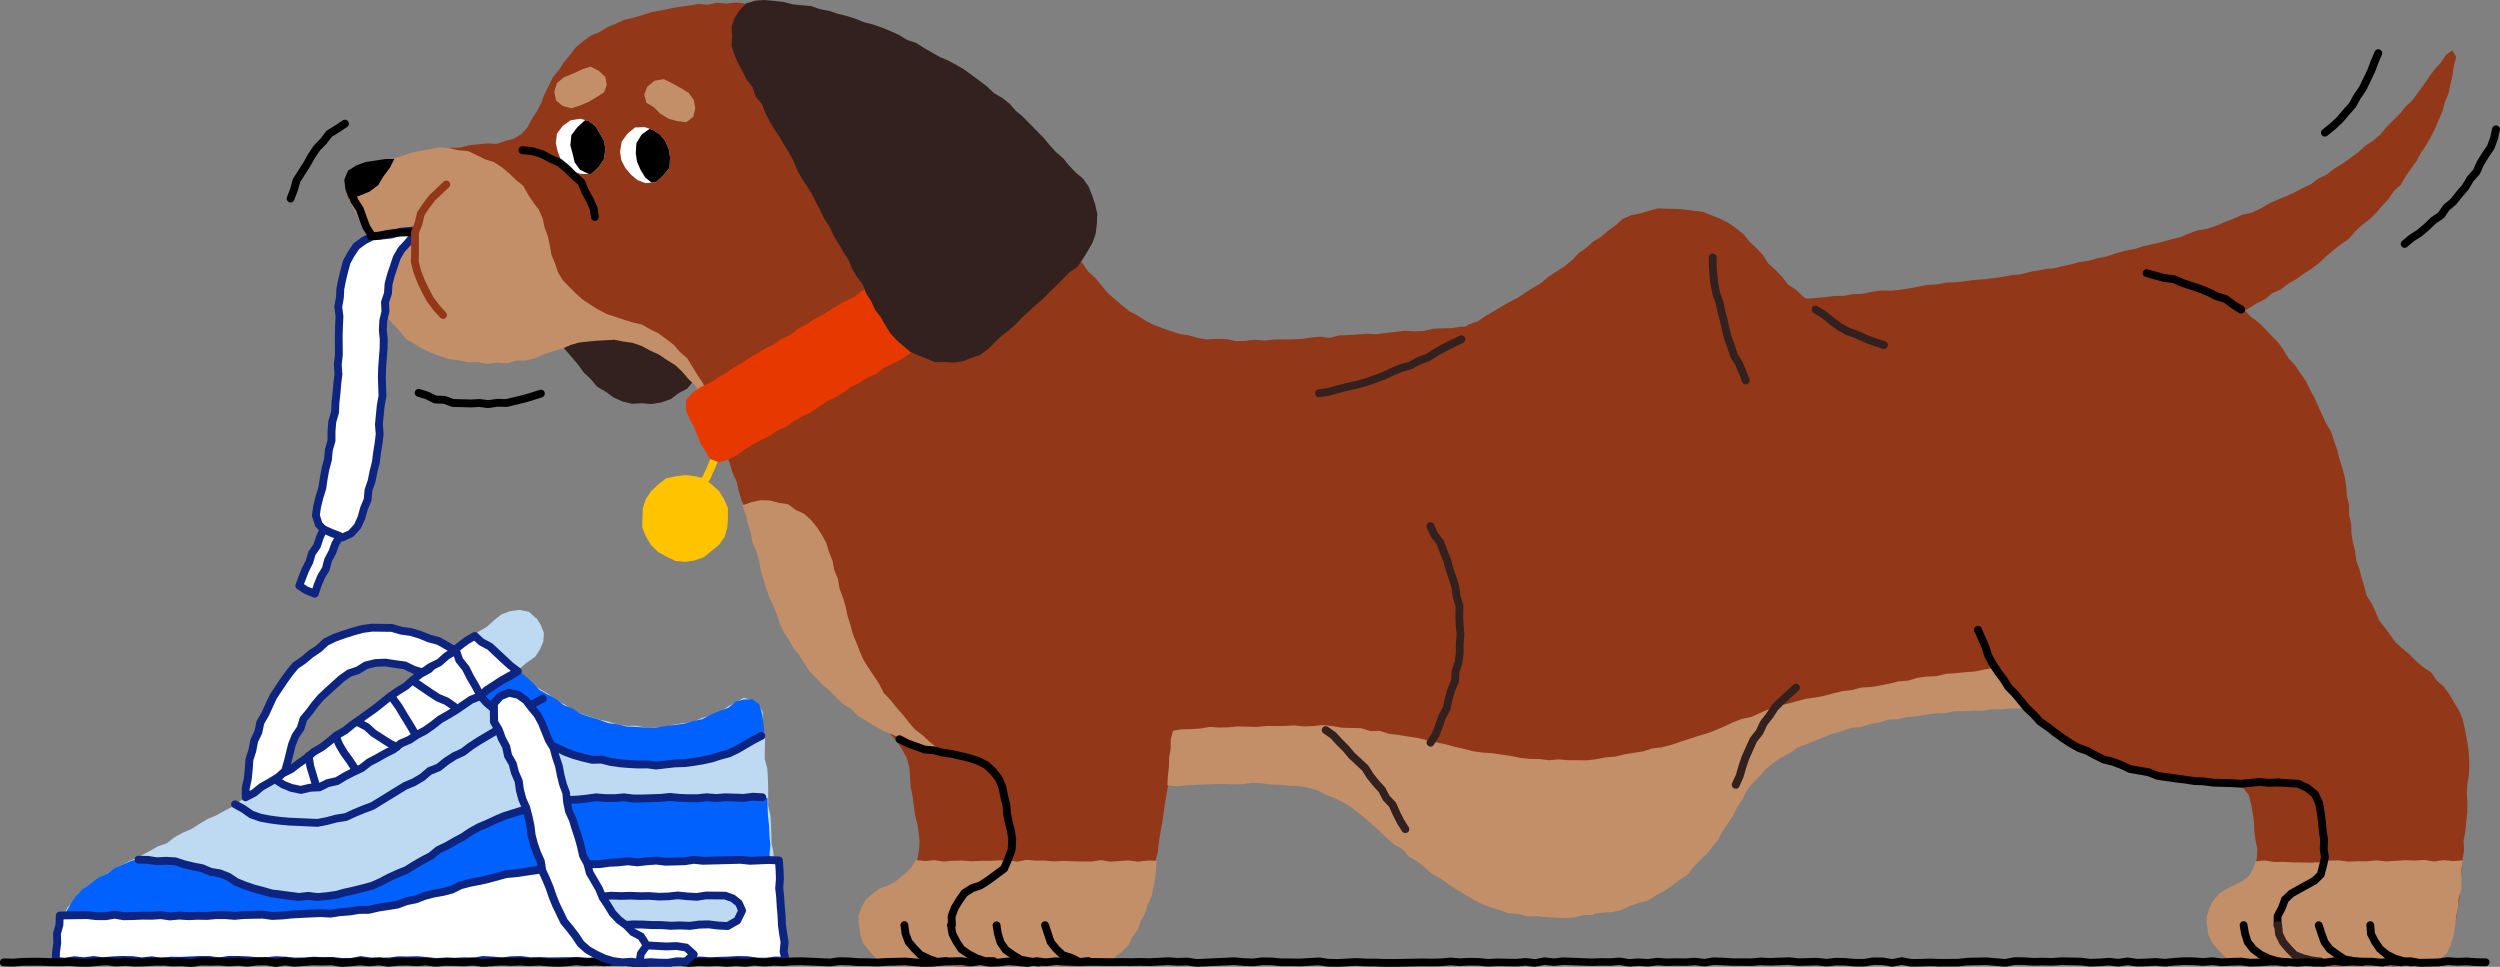 <svg xmlns="http://www.w3.org/2000/svg" id="Lager_2" viewBox="0 0 637.99 246.72"><rect x="0" y="0" width="637.99" height="246.72" fill="#808080" stroke="none"/><defs><clipPath id="clippath-2"><path d="m148.07 30.3-2.45.4-1.99 1.4-1.5 2.01-.28 2.53.5 2.12.79 2.02 1.23 1.81 1.84 1.2 2.07.6 2.54.03 1.88-1.69 1.39-2.06.39-2.48-.29-2.19-1.09-1.9-1.13-1.88-1.77-1.34-2.13-.58z" class="cls-2"/></clipPath><clipPath id="clippath-3"><path d="m164.59 32.45-2.51.07-1.94 1.58-1.48 2.04-.43 2.53.32 2.21 1.03 1.98 1.41 1.68 1.68 1.42 2.11.79 2.59-.27 1.91-1.69 1.58-2.01.14-2.57-.34-2.16-.87-2.02-1.37-1.69-1.81-1.19-2.02-.7z" class="cls-2"/></clipPath><style>.cls-1{fill:#0061ff}.cls-2{fill:#fff}.cls-4{fill:#ffc300}.cls-5{fill:#923718}.cls-6{fill:#c38f69}.cls-7{fill:#32211e}.cls-8{fill:#bddaf2}.cls-9{fill:#0d2481}</style></defs><g id="Layer_1"><path d="m138.32 42.88-1.76 1.45-1.5 1.73-1.82 1.39-1.6 1.62-1.63 1.6-1.52 1.7-1.09 2.04-.03 2.39.07 2.37.11 2.38.7 2.29.52 2.31.58 2.29.59 2.29.89 2.2.93 2.22 1.89 1.53 1.24 2.1 1.74 1.67 1.72 1.66 1.55 1.84 1.42 1.93 1.61 1.77 1.55 1.84 1.57 1.81 1.54 1.84L149 95.1l1.77 1.65 1.6 1.92 2.16 1.27 2.02 1.48 2.29 1.02 2.44.61 2.52-.14 2.49.21 2.47-.43 2.38-.81 2.01-1.52 2.22-1.19 1.63-1.92 1.2-2.18 1.5-1.88.96-2.2 1.15-2.1 1.54-1.86.95-2.21 1.43-1.92 1.23-2.03.92-2.23 1.14-2.09 1.42-1.93 1.16-2.08 1.33-1.98.82-2.28 1.58-1.84.91-2.23 1.21-2.06 1.51-1.88.79-2.3 1.23-2.04 1.33-1.99 1.25-2.04.99-2.18 1.43-1.93 1.32-1.99 1.1-2.13.96-2.2 1.48-1.9 1-2.19 1.13-2.11 1.49-1.9 1-2.19.93-2.21.42-2.35.47-2.36-.56-2.33-.83-2.2-1.12-2.09-1.53-1.87-2.25-.76-2.34-.52-2.36-.38-2.41.07-2.37-.39-2.39.18-2.39-.27-2.4-.02-2.37.45-2.37.32-2.42-.04-2.31.69-2.36.41-2.29.69-2.26.76-2.32.6-2.18 1-2.19.93-2.25.81-2.16 1.04-2.08 1.17-2.2.97-1.91 1.46-1.93 1.41-2.09 1.17-2.12 1.15-1.68 1.74-1.86 1.49-2.17 1.11-1.81 1.57-1.61 1.81-1.8 1.56" class="cls-7"/><path d="m582.32 133.79.42 2.3.63 2.27.53 2.29.28 2.33.67 2.25.5 2.29.97 2.15.72 2.22.89 2.16.73 2.26 1.29 1.97 1.12 2.07 1.74 1.63 1.38 1.9 1.75 1.56 1.79 1.5 1.94 1.51 1.7 1.8 1.91 1.55 1.74 1.73 1.85 1.62 1.75 1.76 1.45 2 1.32 2.1 1.04 2.24 1.06 2.24.35 2.47.51 2.39.57 2.41-.29 2.46.31 2.48-.05 2.4-.4 2.4.1 2.42-.27 2.4-.02 2.41.11 2.42-.45 2.4-.2 2.4.16 2.43-.46 2.39-.22 2.41-.06 2.41.03 2.43-.41 2.39-.16 2.41-.66 2.34-.48 2.36-.3 2.43-1.64 1.81-1.57 1.84-2.22.93-2.3.7-2.41.33-2.38-.11-2.36-.16-2.37.16-2.38-.18-2.36-.02-2.37.32-2.37-.22-2.37.19-2.38-.16-2.37.11-2.38-.01-2.32-.42-2.31-.53-1.81-1.54-1.78-1.49-1.35-1.92-1.01-2.14-.44-2.34-.07.01.1-2.33.92-2.12 1.16-1.94 1.44-1.77 2.06-.99 1.89-1.21 1.96-1.08 1.45-1.54.66-2.11.44-2.21.06-2.27-.42-2.23-.33-2.24-.05-2.26-.33-2.23-.42-2.35-.6-2.33-1.48-1.93-2.07-1.28-2.27-.84-2.34-.64-2.43-.2-2.42-.1-2.36-.56-2.42-.25-2.41-.33-2.24-1.02-2.41-.39-2.26-.87-2.35-.62-2.2-1.03-2.19-1.02-2.24-.94-2.2-1-2.16-1.12-1.88-1.58-2.21-1.02-1.93-1.48-1.87-1.54-2-1.38-1.95-1.44-1.57-1.88-1.96-1.47-1.43-1.97-1.73-1.71-1.47-1.92-1.52-1.89-1.51-1.9-1.07-2.19-1.34-2.01-1.07-2.17-1.32-2.05-1.11-2.16-.92-2.24-.88-2.27-.87-2.26-.52-2.38-.81-2.29-.55-2.37-.78-2.31-.01-2.47-.57-2.37" class="cls-5"/><path d="m575.63 219.8-.6 1.83-1.02 1.75-1.51 1.34-2.01.98-2.01.99-1.95 1.22-1.59 1.68-1.09 2.02-.7 2.19.01 2.3.1-.01.26 2.43 1.11 2.2 1.6 1.84 1.71 1.77 2.29.91 2.24.99 2.44.24 2.32-.03 2.32.08 2.32-.15 2.32.2 2.31.05 2.32-.1 2.33-.31 2.32.04 2.32.16 2.33.05 2.42-.21 2.32-.59 2.33-.65 1.79-1.67.92-2.23.89-2.16.55-2.27.22-2.32.4-2.29.43-2.29.4-2.3-.06-2.35.32-2.3.09-2.25-2.35-.06-2.37.11-2.36-.49-2.38.18-2.37-.1-2.37-.02-2.37-.17-2.38-.01-2.37.14-2.37-.06-2.37-.03-2.38-.12-2.37.02-2.38-.39-2.32.22z" class="cls-6"/><path d="M583.21 246.66c-.06 0-.12 0-.19-.02l-2.25-.42-.12-.03-2.15-.69s-.09-.03-.14-.05l-2.01-.99a.864.864 0 0 1-.16-.1L574.4 243c-.07-.05-.13-.12-.19-.18l-1.38-1.79a1.08 1.08 0 0 1-.16-.3l-.69-2.14s-.03-.09-.03-.14l-.38-2.19a.997.997 0 0 1 .82-1.15.99.99 0 0 1 1.15.82l.36 2.12.62 1.9 1.2 1.55 1.61 1.22 1.86.91 2.02.64 2.19.41a1.003 1.003 0 0 1-.18 1.99Zm9.77.01h-.11l-2.28-.25a.76.76 0 0 1-.25-.06l-2.13-.81s-.08-.03-.11-.05l-1.98-1.05s-.08-.04-.11-.07l-1.84-1.31c-.11-.08-.2-.17-.27-.28l-1.2-1.91-1.18-1.98a.99.99 0 0 1-.14-.44l-.16-2.27c-.04-.55.38-1.03.93-1.07.55-.03 1.03.38 1.07.93l.14 2.04 1.04 1.75 1.08 1.72 1.62 1.16 1.87.99 1.96.75 2.16.24a.998.998 0 0 1-.11 1.99Z"/><path d="m567.59 82.38 2-1.35 2.2-.97 1.99-1.35 2.05-1.25 2.15-1.07 1.87-1.55 2.23-.96 1.88-1.5 2.1-1.17 1.95-1.41 2.02-1.3 1.89-1.48 1.75-1.64 1.83-1.55 1.9-1.47 1.97-1.38 1.58-1.83 1.72-1.66 1.94-1.45 1.73-1.66 1.56-1.83 1.63-1.76 1.34-2 1.8-1.63 1.2-2.1 1.36-1.96 1.41-1.94 1.14-2.11 1.35-1.99 1.19-2.08 1.08-2.14.93-2.21.98-2.2.6-2.33.93-2.22.49-2.35.55-2.33.31-2.38.64-2.32-1.04-1.66-1.55 1.16-1.36 1.99-1.64 1.8-1.41 1.95-1.36 1.99-1.44 1.92-1.4 1.97-1.79 1.64-1.5 1.88-1.73 1.68-1.69 1.71-1.54 1.87-1.86 1.55-2 1.35-1.79 1.62-1.95 1.41-1.95 1.42-2.07 1.23-1.88 1.52-2.18 1.04-1.94 1.46-2.18 1.03-2.13 1.12-2.19 1-2.24.89-2.17 1.04-2.1 1.21-2.19 1-2.38.52-2.19 1.02-2.25.85-2.22.95-2.28.76-2.4.4-2.27.81-2.23.94-2.35.57-2.31.66-2.35.53-2.36.51-2.29.76-2.38.42-2.32.64-2.28.8-2.37.46-2.32.67-2.39.32-2.33.64-2.36.49-2.32.66-2.37.46-2.44.11-2.31.73-2.35.53-2.39.35-2.34.59-2.39.35-2.42.2" class="cls-5"/><path d="M593.31 34.86c-.29 0-.58-.13-.78-.37-.35-.43-.28-1.06.15-1.41l1.93-1.55 1.73-1.6 1.57-1.86 1.6-1.81 1.16-2.1 1.41-2.06 2.11-4.37.82-2.21 1-2.34c.22-.51.8-.75 1.31-.53.51.22.74.8.53 1.31l-.98 2.3-.84 2.25-2.18 4.53s-.05.09-.08.13l-1.4 2.04-1.16 2.11c-.04.06-.08.12-.13.18l-1.66 1.87-1.6 1.89-.09.09-1.83 1.69-1.98 1.6c-.18.15-.41.22-.63.22Zm20.35 28.39a1.001 1.001 0 0 1-.64-1.77l1.82-1.52.1-.07 1.93-1.23 1.75-1.48 1.66-1.6s.08-.07.13-.11l1.82-1.25 1.27-1.82c.05-.07.11-.13.17-.19l1.74-1.48 1.41-1.78 1.54-1.79 1.18-2c.03-.06.07-.11.11-.16l1.5-1.7.93-2.07s.04-.08.06-.11l1.25-2.04 1.33-1.94.76-2.08.52-2.28c.12-.54.66-.88 1.2-.75.54.12.88.66.75 1.2l-.53 2.34s-.02.08-.04.12l-.83 2.26c-.03.08-.07.15-.11.22l-1.37 2-1.19 1.95-.97 2.15c-.04.09-.1.18-.16.25l-1.54 1.74-1.17 2c-.03.05-.07.1-.11.15l-1.58 1.82-1.44 1.82c-.04.05-.09.1-.13.14l-1.71 1.46-1.3 1.86c-.07.1-.16.19-.26.25l-1.91 1.3-1.64 1.59-1.85 1.57-.11.08-1.94 1.24-1.78 1.48a.97.97 0 0 1-.64.23Z"/><path d="m559.81 166.25-2.39.35-2.37.4-2.36.43-2.36.44-2.38.3-2.42-.02-2.34.68-2.4.14-2.41.11-2.35.52-2.42.03-2.38.32-2.32.78-2.44-.11-2.33.7-2.39.3-2.42.06-2.38.32-2.4.18-2.35.55-2.37.44-2.41.16-2.4.21-2.36.5-2.42.15-2.29.7-2.29.67-2.31.62-2.3.65-2.37.37-2.23.89-2.31.61-2.31.61-2.29.68-2.37.41-2.31.58-2.34.54-2.21.97-2.35.44-2.31.61-2.31.62-2.31.62-2.26.81-2.29.69-2.29.67-2.31.58-2.41.23-2.31.63-2.24.86-2.33.54-2.32.55-2.28.73-2.24.87-2.36.45-2.35.47-2.32.59-2.29.67-2.27.8-2.37.38-2.33.56-2.25.83-2.31.62-2.36.45-2.3.67-2.34.56-2.27.68-2.4.17-2.4-.19-2.39-.23-2.39-.41-2.41-.06-2.4-.13-2.4-.21-2.36-.68h-2.42l-2.41-.01-2.39-.32-2.39-.27-2.38-.45-2.41-.03-2.41-.05-2.39-.28-2.4-.18-2.38-.47-2.4-.21-2.4-.14-2.42-.07-2.41-.05-2.4-.21-2.38-.44-2.43.02-2.4-.13-2.4-.24-2.4-.26-2.38-.38h-2.43l-2.4-.23-2.39-.43h-2.41l-2.38.15-2.37.42-2.39.2-2.36.48-2.42.07-2.39.24-2.34.62-2.4.22-2.37.43-2.36.42-2.38.31-2.42.09-2.37.38-2.38.42-2.41.16-2.37.46-2.47.29-2.47.54-2.09 1.43-1.55 1.96-1.51 1.98-.57 2.41-.44 2.56-.47 2.57-.4 2.57-.43 2.58-.24 2.6-.58 2.21-.59 2.21-.32 2.27-.42 2.24-.62 2.2-.62 2.2-.68 2.19-1.21 1.97-1.02 2.04-1.36 1.82.21.15-1.54 1.83-1.97 1.34-2.05 1.2-2.33.47-2.34.43-2.34-.08-2.34-.08-2.33.06-2.34.1-2.34.21-2.34-.05-2.34-.27-2.34.14-2.34.21-2.34-.06-2.35-.21-2.34-.14-2.21-.27-2.19-.54-1.95-1.19-1.33-1.86-1.17-1.92-.88-2.11-.32-2.26.39-.02-.19-2.28.53-2.25 1.31-1.92 1.56-1.67 1.94-1.2 3.1-1.83 2.2-1.42 1.84-1.91 1.3-2.31.43-2.6.11-1.84-.14-1.85-.37-2.45-.59-2.41-.37-2.46-.3-2.46-.49-2.44-.16-2.49-.19-2.49-.67-2.44-1.21-2.2-1.37-2.07-1.62-1.86-1.58-1.96-2.21-1.21-.28-.32-2.07-1.28-2.14-1.19-1.85-1.61-1.82-1.62-1.75-1.68-1.8-1.64-1.95-1.49-1.67-1.78-1.5-1.93-1.32-2.05-1.34-2.03-1.28-2.07-1.22-2.1-1.35-2.04-.92-2.26-.84-2.29-1-2.23-.54-2.39-.84-2.24-.78-2.25-.5-2.35-.8-2.25-.84-2.24-.6-2.31-.83-2.25-1.01-2.18-.44-2.37-.96-2.21-.67-2.29-.52-2.34-1.03-2.18-.65-2.3-.87-2.24-.47-2.36-.74-2.28-.68-2.3-.96-2.18-.81-2.24-1.14-2.08-1.31-1.99-1.43-1.89-1.27-2.01-1.62-1.75-1.82-1.53-1.59-1.79-1.97-1.33-1.9-1.45-2.23-.89-2.01-1.32-2.32-.59-2.28-.66-2.3-.66-2.35-.05-2.35-.14-2.32-.27-2.31-.44-2.3-.49-2.36-.06-2.3-.47-2.35-.14-2.35-.06-2.29-.57-2.31-.44-2.34-.17-2.36-.03-2.33-.3-2.33-.25-2.35-.21-2.29-.67-2.38-.3-2.3-.72-2.32-.66-2.15-1.11-2.14-1.14-1.75-1.68-1.8-1.6-1.84-1.58-1.52-1.89-1.13-2.16-1.41-1.96-1-2.2-.99-2.2-1.07-2.02-.9-2.11-1.11-2-.87-2.12-1.39-1.88-.65-2.28.27-2.35 1.23-1.96 1.54-1.71 2.25-.55 2.36-.55 2.39-.35 2.41-.28 2.29-.89 2.43-.16 2.37-.47 2.35-.57 2.36-.48 2.39-.35 2.43-.05 2.36-.59 2.4-.27 2.41-.22 2.3.13 2.16-.78 2.2-.56 1.93-1.2 1.54-1.68 1.04-2.02 1.25-1.9 1.14-2.17.87-2.3 1.09-2.19 1.06-2.16 1.54-1.87 1.3-2.01 1.52-1.86 1.49-1.91 1.84-1.56 1.96-1.42 2.24-.95L155 6.94l2.21-.92 2.19-.98 2.35-.55 2.29-.68 2.3-.72 2.35-.45 2.36-.48 2.37-.43 2.39-.29 2.38-.43 2.44.18 2.39-.49 2.44.21 2.42-.27 2.43.28 2.43-.35 2.43.16 2.41.31 2.42.24 2.41.29 2.34.73 2.36.51 2.37.51 2.26.91 2.28.78 2.27.84 2.36.63 2.13 1.17 2.12 1.19 2.22.99 2.05 1.31 1.82 1.63 2.05 1.3 2.06 1.31 1.6 1.86 1.97 1.42 1.7 1.73 1.88 1.54 1.66 1.76 1.46 1.95 1.75 1.68 1.69 1.74 1.63 1.8 1.26 2.1 1.5 1.9 1.88 1.6 1.22 2.12 1.53 1.87 1.33 2.03 1.61 1.81 1.37 2.01 1.66 1.78 1.25 2.08 1.61 1.82 1.28 2.07 1.45 1.95 1.59 1.83 1.36 2.02 1.37 2.01 1.53 1.85 1.6 1.8 1.53 1.85 1.38 1.98 1.79 1.63 1.53 1.84 1.53 1.87 1.81 1.58 1.83 1.55 1.86 1.52 2.12 1.14 2.01 1.3 2.11 1.11 2.24.84 2.25.79 2.29.73 2.37.35 2.31.7 2.38.33 2.42-.14 2.39.05 2.39.5 2.4-.05 2.4-.29 2.4.23 2.39-.28 2.4-.04 2.4.01 2.39-.13 2.38-.32 2.38-.26 2.42.32 2.36-.63 2.39-.08 2.39-.18 2.39-.17 2.42.13 2.38-.32 2.39-.27 2.38-.3 2.41.16 2.41-.08 2.36-.58 2.4-.11 2.41-.05 2.38-.38 2.4.05 2.38-.4 2.41.11 2.38-.28 2.39-.09 2.39-.09 2.39-.16 2.37-.36 2.39-.11 2.37-.42 2.38-.17 2.42.25 2.38-.26 2.37-.3 2.4.04 2.38-.23 2.35-.62 2.4.12 2.37-.45 2.37-.23 2.42.23 2.35-.65 2.4.04 2.39-.04 2.38-.31 2.39-.08 2.39-.21 2.36-.46 2.38-.23 2.38-.25 2.41.01 2.38-.21 2.35-.54 2.41.11 2.38-.17 2.34-.68 2.39-.09 2.38-.18 2.38-.22 2.37-.31 2.4-.02 2.36-.45 2.4-.06 2.35-.52 2.36-.35 2.41.05 2.39-.21 2.36-.35 2.36-.45 2.35-.45 2.39-.13 2.35-.47 2.4-.08 2.37-.25 2.36-.33 2.39-.17 2.37-.27 2.36-.33 2.34-.44 2.38-.23 2.33-.55 2.34-.44 2.34-.47 2.4-.09 2.36-.34 2.32-.58 2.44.1 2.35-.7 2.42-.08 2.42-.03 2.41.09 2.41.12 2.37.44 2.38.37 2.37.46 2.39.44 2.19 1.05 2.33.66 2.13 1.15 2.22.94 2.04 1.28 2.17 1.08 1.91 1.48 1.93 1.43 2.13 1.19 1.66 1.78 1.96 1.43 1.72 1.7 1.66 1.75 1.71 1.72 1.39 1.98 1.27 2.07 1.66 1.78 1.34 2.01 1.39 1.98 1.05 2.18 1.15 2.12.99 2.2 1 2.19 1 2.19 1.26 2.1.75 2.3.8 2.28.59 2.35.72 2.31.63 2.33.39 2.39.14 2.42.58 2.36v2.43l.52 2.38h-.03l-.17 2.38.03 2.36.04 2.36-.02 2.36.26 2.36-.15 2.35-.3 2.34-.28 2.34-.21 2.35-.84 2.21-.92 2.14-1.27 1.95-1.53 1.81-2.05 1.19-2.19.92-2.33.43-2.31.46-2.35.26-2.36-.02h-2.35l-2.35.4-2.36-.31-2.35-.03-2.35.33-2.36-.4-2.36.09-2.36.1-2.38-.22z" class="cls-5"/><path d="m352.13 89.92 2.35-.51 2.42-.02 2.32-.6 2.24-.89 2.33-.54 2.23-.85 2.35-.55 2.08-1.23 2.36-.56 2-1.37 2.29-.78 1.99-1.34 2.06-1.22 2.05-1.23 2.07-1.21 2.14-1.07 1.98-1.36 2.03-1.26 2.06-1.25 1.81-1.58 2.04-1.28 2.01-1.3 1.85-1.52 1.67-1.76 1.95-1.39 1.77-1.61 2.07-1.26 1.81-1.55 1.87-1.36 1.77-1.59 2.15-.96 2.32-.46 2.23-.67 2.27-.61 2.35.09 2.32.03 2.32.2 2.32.28 2.34.32 2.18.9 2.19.86 2.09 1.08 1.93 1.36 1.85 1.46 1.47 1.86 1.81 1.68 1.67 1.81 1.33 2.12 1.86 1.63 1.7 1.8 1.51 1.97 2.08 1.37 1.79 1.71 2.07 1.35 2.27.95 2.27.9 2.27.95 2.41.53 2.47.02 2.45.29 2.46-.14" class="cls-5"/><path d="m372.94 86.61-2.21 1.06-2.18 1.09-2.13 1.18-2.06 1.34-2.31.82-2.14 1.18-2.38.66-2.24.94-2.2 1.07-2.3.84-2.3.8-2.36.64-2.39.53-2.36.6-2.35.66-2.43.33" class="cls-5"/><path d="M336.6 101.35a1 1 0 0 1-.13-1.99l2.35-.32 2.28-.65 2.39-.61 2.42-.54 2.32-.63 4.47-1.59 2.15-1.05 2.3-.97s.08-.03.12-.04l2.26-.62 2.04-1.12s.1-.05.15-.07l2.2-.79 1.96-1.28 2.19-1.22 4.44-2.18a.99.99 0 0 1 1.33.47c.24.5.03 1.1-.47 1.33l-4.38 2.15-2.09 1.16-2 1.3c-.07.04-.14.08-.21.1l-2.24.8-2.07 1.14c-.07.04-.14.07-.22.09l-2.31.64-2.19.92-2.15 1.05s-.06.03-.1.04l-4.61 1.64-2.43.66-2.43.54-2.33.59-2.32.66-.14.03-2.42.33h-.13Z" class="cls-7"/><path d="m437.07 65.77.01 2.33.19 2.33.26 2.32.5 2.29.8 2.22.49 2.27.57 2.26.51 2.28.6 2.25.8 2.2.71 2.23 1.24 2.01.92 2.14.85 2.19" class="cls-5"/><path d="M445.52 98.09a.99.99 0 0 1-.93-.64l-.85-2.18-.87-2.05-1.21-1.95c-.04-.07-.08-.15-.1-.22l-.71-2.23-.78-2.16-.63-2.34-.51-2.32-.56-2.23-.49-2.24-.78-2.16s-.03-.08-.04-.13l-.5-2.29s-.01-.07-.02-.1l-.26-2.33-.19-2.36-.02-2.41c0-.55.44-1 .99-1.01.54 0 1 .44 1.01.99v2.34l.2 2.25.25 2.25.47 2.17.78 2.16s.03.08.04.13l.49 2.28.56 2.22.51 2.31.59 2.21.77 2.11.69 2.15 1.18 1.91s.05.09.07.14l.91 2.15.86 2.21c.2.51-.05 1.09-.57 1.29-.12.05-.24.07-.36.07Z" class="cls-7"/><path d="m463.31 79 2.11 1.29 1.91 1.56 1.99 1.48 2.16 1.23 2.35.83 2.25 1.04 2.32.85 2.36.76" class="cls-5"/><path d="M480.77 89.05c-.1 0-.2-.02-.31-.05l-2.36-.76-2.36-.87-2.32-1.08-2.26-.79a.774.774 0 0 1-.16-.07l-2.16-1.23s-.07-.04-.1-.07l-1.99-1.48-1.9-1.54-2.05-1.25c-.47-.29-.62-.9-.33-1.38.29-.47.9-.62 1.37-.33l2.11 1.29s.08.05.11.08l1.91 1.56 1.91 1.41 2.03 1.16 2.27.8 2.34 1.08 2.25.82 2.32.75c.53.17.81.73.65 1.26-.14.42-.53.69-.95.69Z" class="cls-7"/><path d="m239.14 190.84-1.89-1.53-1.79-1.66-1.96-1.48-1.59-1.86-1.51-1.92-1.61-1.83-1.51-1.91-1.72-1.75-1.11-2.19-1.31-2.04-1.37-2.02-1.32-2.07-1-2.23-.87-2.28-.93-2.26-.64-2.36-.73-2.32-.49-2.4-.71-2.33-.86-2.28-.39-2.42-.95-2.27-.44-2.41-.9-2.17-.66-2.28-1.15-2.07-1.28-1.99-1.5-1.83-1.77-1.58-2.16-1-1.9-1.42-2.35-.35-2.27-.61-2.37-.07-2.32.49-2.34.83.82 2.4.59 2.37.75 2.31.42 2.41.99 2.25.66 2.35.44 2.41.67 2.35.73 2.32.78 2.28 1.03 2.19.92 2.22.71 2.31 1.06 2.17 1.32 2.02 1.13 2.13 1.56 1.84 1.27 2.05 1.29 2.04 1.75 1.68 1.62 1.78 1.86 1.52 1.65 1.75 1.8 1.6 2.03 1.3 1.72 1.73 2.07 1.24 2.04 1.27.36.2 2 1.1 2.13.84 2.03 1.04 1.97 1.17 2.05 1.02 2.13.87 2.27.47 2.14.56-1.09-1.69zm32.54 28.84-.51 2.23-.52 2.23-.63 2.2-.21 2.29-.97 2.11-.71 2.16-.54 2.23-.99 2.06-.91 2.11-1.27 1.9-.16-.1-1.41 1.94-1.82 1.6-2.17 1.09-2.33.69-2.41.01-2.41.15-2.41-.09-2.4-.02-2.41-.07-2.4-.15-2.41.3-2.41.13-2.41-.14-2.41-.15-2.42.29-2.33-.54-2.14-.93-2.21-.9-1.59-1.77-1.52-1.84-.7-2.28-.35-2.33h.01l-.13-2.3.78-2.18 1.06-2.05 1.77-1.47 1.83-1.34 2.1-.79 1.97-1.07 1.94-1.56 1.81-1.65 1.39-2.21 2.36.26 2.37-.23 2.36.36 2.36-.2 2.37-.04 2.36.18 2.37-.12 2.36-.01 2.37-.11 2.36.05 2.36.12 2.37.13 2.37.01 2.37-.35 2.37.17 2.37.15" class="cls-6"/><path d="M239.14 246.45c-.12 0-.23-.02-.34-.06l-2.15-.78-2.14-1.01c-.1-.05-.2-.12-.28-.2l-1.59-1.6-1.51-1.75a.923.923 0 0 1-.18-.3l-.79-2.1a.902.902 0 0 1-.06-.22l-.29-2.21a.995.995 0 0 1 .86-1.12.988.988 0 0 1 1.12.86l.27 2.09.69 1.83 1.34 1.56 1.42 1.43 1.89.9 1.86.67 2.07-.18a.998.998 0 1 1 .17 1.99l-2.29.2h-.09Zm12.77-.01c-.09 0-.19-.01-.28-.04l-2.21-.64a.659.659 0 0 1-.24-.11l-1.95-1.19s-.08-.05-.11-.08l-1.74-1.43s-.07-.06-.1-.1l-1.54-1.69c-.1-.11-.17-.24-.22-.37l-.69-2.18-.56-2.27c-.13-.54.2-1.08.74-1.21.54-.13 1.08.2 1.21.74l.54 2.21.6 1.9 1.34 1.47 1.63 1.34 1.77 1.09 1.94.56 2.14-.02c.57.04 1 .44 1.01.99 0 .55-.44 1-.99 1.01l-2.29.02Z"/><path d="m547.8 69.73 2.29.62 2.28.65 2.37.26 2.19.96 2.24.75 2.25.73 2.18.89 2.11 1.04 2.3.7 1.9 1.44 2.02 1.24" class="cls-5"/><path d="M571.93 80.01a.98.98 0 0 1-.52-.15l-2.02-1.24-1.84-1.39-2.13-.65-.15-.06-2.11-1.04-2.12-.87-4.42-1.46-2.13-.93-2.22-.25c-.06 0-.11-.02-.16-.03l-4.56-1.27a.994.994 0 0 1-.7-1.23c.14-.53.69-.85 1.23-.7l4.5 1.25 2.29.25c.1.01.2.04.29.08l2.19.96 4.39 1.44 2.25.92 2.1 1.03 2.22.68c.11.03.22.09.31.16l1.9 1.44 1.94 1.18a1.006 1.006 0 0 1-.52 1.86Zm-447.28 24.13h-.13l-2.19-.28-2.18.11-4.63-.14c-.11 0-.22-.02-.32-.06l-2.02-.74-2.15-.08a.99.99 0 0 1-.41-.1l-1.99-.99-2.08-.65c-.53-.16-.82-.73-.66-1.25.16-.53.72-.82 1.25-.66l2.16.67.15.06 1.87.93 2.1.08c.1 0 .21.02.31.06l2.01.73 4.41.13 2.18-.12h.18l2.14.27 2.12-.31c.06 0 .12-.01.18-.01l2.17.06 4.31-1.04 2.14-.62 2.15-.7c.53-.17 1.09.12 1.26.64s-.12 1.09-.64 1.26l-2.18.71-2.22.64-4.47 1.08c-.09.02-.18.03-.27.03l-2.21-.06-2.17.32s-.1.01-.15.01ZM74.16 51.67c-.12 0-.24-.02-.35-.07a.994.994 0 0 1-.58-1.29l.87-2.29.64-2.27c.03-.09.07-.19.12-.27l2.61-4.09 1.15-2.07 1.4-2.09.11-.14 1.65-1.71 1.46-1.89c.07-.1.17-.18.27-.24l2.1-1.28 1.88-1.25a1.001 1.001 0 1 1 1.11 1.67l-1.91 1.28-1.97 1.21-1.39 1.79s-.05.06-.07.08l-1.63 1.68-1.31 1.94-1.14 2.05-2.57 4.03-.62 2.21-.9 2.37c-.15.4-.53.65-.94.65Z"/><path d="m183.58 109.33-1.13-2.43-.88-2.29-1.18-2.16-1.54-1.93-1.34-2.05-1.78-1.7-1.6-1.87-1.79-1.71-2.1-1.3-2.04-1.37-2.23-1.04-2.18-1.17-2.33-.82-2.46-.34-2.41-.5v.08l-2.2.11-2.19.11-2.19.22-2.21.24-2.13.6-2.03.91-2.38.67-2.35.75-2.27 1.03-2.4.63-2.51.02-2.4.71-2.5-.19-2.46.3-2.45-.41-2.48.03-2.42-.54-2.47-.27-2.35-.8-2.25-.85-2.18-1.03-2.06-1.24-2.08-1.27-1.56-1.87-1.62-1.78-1.67-1.75-1.2-2.11-1.52-1.85-.66-2.3-1.01-2.16-.29-2.37-.26-2.35-.48-2.34.16-2.37.7-2.36-1.37-1.91-.83-2.14-.95-2.08-1.11-2.01-.89-2.11-.77-2.21.33-2.3 1.01-2.07 1.73-1.51 2.13-.88 2.45-.1 2.38-.66 2.33-.51 2.31-.69 2.28-.76 2.36-.47 2.36-.44 2.37-.41 2.37.22 2.3.53 2.44.21 2.18 1.03 2.15 1.07 2.31.74 2.02 1.32 1.84 1.54 1.72 1.66 1.87 1.52 1.18 2.12 1.28 1.99 1.48 1.92.98 2.21.52 2.35.83 2.26.5 2.36.41 2.33.9 2.19.75 2.26 1.23 2.05 1.66 1.72 1.66 1.67 1.75 1.58 1.98 1.29 2 1.27 2.13 1.11 2.23.75 2.22.73 2.24.7 2.32.53 2.06 1.18 2.12 1.04 2 1.44 1.95 1.51 1.63 1.85 1.86 1.63 1.29 2.11 1.28 2.08 1.35 2.04 1.17 2.15 1.02 2.23.78 2.32.56 2.38.72 2.55z" class="cls-6"/><path d="m180.02 124.22-1.71-1.03 1.2-2 .97-2.12.9-2.18 1.13-2.19 1.78.92-1.09 2.11-.88 2.14-1.07 2.3-1.23 2.05z" class="cls-4"/><path d="m176.93 100.06 1.97-1.35 2.19-1.01 2.04-1.25 2.06-1.22 1.97-1.36 2.09-1.17 1.98-1.35 2.07-1.21 2.04-1.25 2.18-1.01 1.94-1.42 2.2-.98 1.91-1.49 2.09-1.16 2.01-1.3 2.11-1.13 2.05-1.25 2.03-1.27 2.11-1.12 2.15-1.07 1.89-1.51 2.18-1.01 2.06-1.22 2.11-1.13 1.88-1.51 2.1-1.16 2.23-.94 1.89-1.49 2.22-.97 1.94-1.41 2.08-1.21 2.07-1.19 2.17-1.05 2.03-1.27 2.12-1.13 1.9-1.49 2.13-1.1 1.98-1.37 2.22-.96 1.99-1.34 2.12-1.13 2.05-1.27 2.04-1.41 1.6 2.02 1.64 1.89 1.43 2.06 1.47 2.04 1.68 1.87 1.3 2.16 1.61 1.94 1.63 1.95-2.22 1.05-1.91 1.55-2.08 1.23-2.14 1.14-2.25.96-1.96 1.45-2.15 1.12-2 1.37-2.03 1.34-2.11 1.18-2.26.96-2.05 1.29-2.15 1.11-2.08 1.25-2.1 1.21-2.05 1.3-1.92 1.52-2.15 1.13-2.17 1.09-2.17 1.08-2.09 1.22-1.92 1.53-2.03 1.33-2.16 1.09-2.19 1.05-1.93 1.51-2.24.97-2.03 1.34-2.2 1.02-1.95 1.49-2.1 1.21-2.2 1.05-1.99 1.39-2.01 1.37-2.21 1.04-2.11 1.19-1.97 1.44-2.24.98-2.01 1.37-2.21 1.04-2.12 1.19-2.09 1.23-1.96 1.47-2.18 1.11-2.3.69-2.3-.89-1.25-2.09-1.22-1.96-.83-2.15-.86-2.13-1.14-2.01-.83-2.15.05-2.63 1.82-1.93z" style="fill:#e73800"/><path d="m185.77 132.15-.16 2.46-.68 2.4-1.45 2.04-1.91 1.56-1.92 1.56-2.34.85-2.48.37-2.51-.27-2.26-1.07-2.16-1.22-1.77-1.75-1.28-2.13-.94-2.31.05-2.49.07-2.47.8-2.35 1.39-2.05 1.79-1.69 1.97-1.5 2.43-.54 2.42-.31 2.42.27 2.42.58 1.94 1.55 1.84 1.63 1.32 2.09.98 2.29.02 2.5z" class="cls-4"/><path d="m100.63 40.56-2.4.03-2.45.39-2.46.36-2.34.85-2.16 1.34-.96 2.33.29 2.44.89 2.36 2.7-.71 2.55-1.05 2.24-1.66 1.36-2.29 1.59-2.11 1.15-2.28z"/><path d="m299.28 193.29-.28 2.41-.6 2.36-.31 2.41-.41 2.39-.42 2.39-.33 2.4-.34 2.4-.46 2.38-.37 2.4-.26 2.43-.59 2.36-.56 2.33-.51 2.37-.58 2.37-1.09 2.17-1.21 2.1-1.28 2.05-1.48 1.92-1.03 2.11-.4 3.24-1.39 1.78-1.34 1.91-2.02 1.15-2.12.78-2.21.64-2.41.04-2.41-.03-2.41.01-2.4-.12-2.4.17-2.41-.12-2.41.13-2.41-.41-2.42.06-2.41-.03-2.39.15-2.14-1.06-1.93-1.3-1.79-1.51-1.19-2.01-1.19-2.05-.02-2.38-.38.03.07-2.32.94-2.11 1.13-1.95 1.63-1.53 1.83-1.27 2.01-.97 2.01-.99 1.94-1.74 1.9-1.71 1.15-2.29.88-2.41.25-2.6-.48-2.31-.55-2.31-.18-2.36-.31-2.34-.41-2.32-.56-2.31-.23-2.36-.44-2.32-.51-2.32-.31-2.35" class="cls-5"/><path d="m256.96 219.6-.92 2.26-1.83 1.66-2.12 1.25-1.9 1.2-2.12.76-1.8 1.38-1.76 1.47-.85 2.13-.67 2.14-.12 2.24h.05l.16 2.34.81 2.22 1.27 2.03 1.96 1.37 1.88 1.43 2.27.64 2.33.41 2.41.03 2.4-.17 2.41-.12h2.4l2.41.03 2.41.06 2.41.27 2.41-.04 2.41-.22 2.42.1 2.33-.48 2.42-.23 1.96-1.43 1.89-1.43 1.64-1.73.06.04.96-2.12 1.42-1.83.73-2.19 1.12-2.01.66-2.2.99-2.1.45-2.26.46-2.25.22-2.29.15-2.32-2.38-.02-2.37.27-2.38-.31-2.37.16-2.37.15-2.38-.39-2.37.36-2.37-.01-2.38-.05-2.37-.08-2.37.11-2.38-.2h-2.37l-2.38-.19-2.38.47-2.38-.44" class="cls-6"/><path d="m253.55 246.27-2.26-.02c-.11 0-.21-.02-.32-.05l-2.13-.73s-.1-.04-.14-.06l-1.97-1.04s-.07-.04-.1-.06l-1.86-1.27a.902.902 0 0 1-.27-.28l-1.24-1.88s-.04-.06-.05-.09l-1.04-2a.964.964 0 0 1-.1-.3l-.38-2.24c-.05-.28.03-.57.21-.79l-.06-1.62c0-.13.02-.26.06-.39l.8-2.12c.02-.06.05-.11.08-.17l1.16-1.91 1.36-1.93c.07-.1.17-.19.27-.26l1.93-1.25c.07-.05.15-.08.23-.11l2.02-.67 1.79-1.14 3.88-2.88.93-2.15.82-2.24.14-2.36-.32-2.09-.53-2.06-.45-2.23s-.01-.09-.02-.13l-.14-2.13-.55-2.07-.43-2.29-.81-1.99-1.34-1.72-1.58-1.49-1.94-.97-2.12-.71-4.48-1.03-2.21-.31s-.08-.01-.11-.02l-2.16-.57-2.25-.19c-.09 0-.17-.03-.25-.05l-4.39-1.6s-.07-.03-.1-.04l-2.08-1.05a.998.998 0 0 1 .9-1.78l2.03 1.03 4.19 1.53 2.21.19c.06 0 .11.01.17.03l2.19.57 2.24.32 4.61 1.06s.06.02.1.03l2.23.75s.09.03.13.05l2.13 1.07c.09.04.17.1.24.17l1.74 1.64s.07.07.1.11l1.47 1.89c.06.07.1.15.14.24l.9 2.21c.03.06.05.13.06.2l.43 2.32.56 2.08c.02.06.03.13.03.19l.15 2.16.43 2.11.54 2.11.35 2.29c.01.07.01.14 0 .21l-.15 2.61c0 .1-.03.19-.06.29l-.89 2.43-1.06 2.45a.89.89 0 0 1-.33.41l-4.14 3.07-1.96 1.25c-.07.04-.14.08-.22.11l-2.02.67-1.67 1.08-1.21 1.71-1.07 1.77-.69 1.85.07 2.07c0 .2-.05.39-.14.55l.24 1.41.95 1.81 1.1 1.67 1.65 1.13 1.85.98 1.91.65h2.09c.55.02 1 .47.99 1.02 0 .55-.45.99-1 .99Z"/><path d="M265 246.61h-.13l-2.27-.29-2.32-.44a.95.95 0 0 1-.33-.13l-1.97-1.19-1.94-1.36c-.1-.07-.18-.16-.25-.25l-1.3-1.91a.898.898 0 0 1-.13-.28l-.65-2.17s-.02-.08-.03-.13l-.36-2.2a1.004 1.004 0 0 1 1.98-.32l.34 2.13.59 1.96 1.11 1.63 1.73 1.22 1.75 1.06 2.08.4 2.21.29c.55.07.93.57.86 1.12-.07.5-.5.87-.99.87Zm10.47-.11c-.16 0-.31-.04-.46-.11l-1.99-1.02-2.1-.67a.972.972 0 0 1-.38-.22l-1.66-1.56s-.06-.06-.09-.1l-1.43-1.76c-.08-.1-.14-.21-.18-.32l-1.43-4.31c-.18-.52.1-1.09.62-1.27.52-.18 1.09.1 1.27.62l1.39 4.17 1.27 1.56 1.45 1.36 1.96.62.15.06 1.8.92 2-.2a1 1 0 1 1 .21 1.99l-2.3.23h-.1Z"/><path d="m406.69 233.22 2.37-.33 2.42-.13 2.34-.56 2.19-1.05 2.26-.77 2.34-.59 2.03-1.31 2.11-1.13 1.95-1.37 1.91-1.44 2.03-1.3 1.48-1.92 1.64-1.73 1.78-1.63 1.45-1.9 1.53-1.86 1.11-2.14 1.35-1.97 1.32-2 1.04-2.17 1.41-1.97.99-2.24 1.57-1.87 1.71-1.72 1.6-1.84 1.88-1.55 2.01-1.38 2.17-1.12 1.99-1.42 2.26-.9 2.27-.87 2.25-.92 2.25-.91 2.35-.62 2.28-.85 2.46-.18 2.31-.76 2.39-.4 2.33-.76 2.45-.07 2.36-.59 2.43-.14 2.38-.48 2.41-.3 2.44-.06 2.39-.51 2.44.01 2.42-.16 2.43.04 2.42-.4 2.43.05 2.42-.26 2.43.03 2.43.03 2.43-.09 2.43.18 2.43-.19 2.43-.06 2.43-.11 2.42.27 2.43-.24 2.56.27.44-2.62.55-2.56.83-2.48.76-2.5-2.46-.56-2.41-.32-2.45.06h-2.42l-2.43-.02-2.43-.22-2.42.2-2.44-.01-2.42.2-2.44-.06-2.41.37-2.41.32-2.46-.2-2.4.43-2.39.49-2.42.17-2.42.25-2.43.17-2.36.59-2.45.08-2.4.33-2.35.7-2.43.2-2.36.58-2.39.47-2.39.41-2.45.13-2.36.64-2.42.28-2.37.55-2.36.65-2.39.44-2.42.34-2.35.66-2.33.61-2.38.5-2.26.87-2.22.96-2.2.99-2.4.5-2.26.86-2.18 1.05-2.23.94-2.25.88-2.33.65-2.29.76-2.3.75-2.29.77-2.34.62-2.43.26-2.3.76-2.39.36-2.38.4-2.35.57-2.41.19-2.39.46-2.4.3-2.43-.03h-2.42l-2.44-.22-2.44.23-2.43-.31-2.44-.03-2.42-.27-2.41-.47-2.41-.36-2.4-.36-2.45-.16-2.41-.34-2.37-.61-2.37-.53-2.35-.65-2.39-.49-2.37-.56-2.37-.56-2.41-.36-2.4-.39-2.42-.29-2.34-.76-2.47.03-2.35-.72-2.45-.06-2.43-.04-2.42-.44-2.42-.25-2.45.25-2.44.08-2.41-.25-2.4.15-2.4.01-2.4.01-2.39.23-2.4-.07-2.41-.05-2.39.21-2.39.07-2.41-.18-2.37.44-2.4.14-2.39.05-2.17.36-.6 2.3-.01 2.35-.4 2.3-.05 2.35-.26 2.32-.14 2.3 2.29.26 2.41-.22 2.41-.17 2.42-.07 2.41-.11 2.42-.02 2.41.08 2.41-.02 2.41-.36 2.41.12 2.4.3 2.41.08 2.39.25 2.42.05 2.37.47 2.34.63 2.13 1.17 2.25.85 2.16 1.08 2.07 1.24 1.9 1.5 1.87 1.52 1.86 1.58 1.77 1.68 1.77 1.68 1.84 1.6 2.16 1.21 1.61 1.88 2.14 1.24 1.88 1.54 1.86 1.59 2.15 1.19 1.99 1.4 2.02 1.36 2.07 1.27 2.12 1.2 2.14 1.18 2.28.86 2.33.71 2.29.85 2.46.15 2.36.65 2.44-.06 2.41.27 2.43.11 2.45.11 2.43-.15 2.39-.63 2.45-.01" class="cls-6"/><path d="M442.93 201.27c-.14 0-.28-.03-.41-.09-.5-.23-.72-.82-.5-1.32l1-2.2.66-2.29.81-2.38 2.05-4.6c.03-.08.08-.15.13-.21l1.49-1.86.99-2.14a.76.76 0 0 1 .12-.19l1.51-1.95 1.31-2.01c.04-.06.08-.11.13-.16l1.75-1.76 3.69-3.36a.998.998 0 1 1 1.33 1.49l-3.64 3.31-1.64 1.66-1.3 1.99-1.49 1.93-.99 2.15c-.03.07-.08.14-.13.2l-1.48 1.86-1.95 4.39-.77 2.26-.67 2.32s-.03.09-.05.14l-1.03 2.27c-.17.37-.53.59-.91.59Zm-84.31 11.32c-.33 0-.66-.17-.85-.47l-1.24-1.98-1.1-2.17-.9-2.05-1.51-1.6c-.06-.07-.12-.14-.16-.22l-1.02-1.98-1.49-1.64-1.49-1.87s-.05-.06-.07-.09l-1.17-1.88-3.35-3.11-.08-.08-1.5-1.79-1.59-1.58-1.53-1.68-1.83-1.26a.996.996 0 0 1-.25-1.39c.31-.46.94-.57 1.39-.25l1.92 1.33c.06.04.12.09.17.15l1.58 1.73 1.62 1.61 1.52 1.8 3.38 3.13c.07.06.13.13.18.21l1.22 1.95 1.42 1.78 1.53 1.69a.8.8 0 0 1 .15.21l1.02 1.97 1.53 1.63c.08.08.14.18.19.28l.95 2.16 1.03 2.04 1.2 1.9c.29.47.15 1.08-.32 1.38-.17.1-.35.15-.53.15Zm6.44-22.08a.994.994 0 0 1-.84-1.53l1.24-1.97.84-2.17.78-2.25c.02-.05.04-.1.07-.15l1.09-2.01.47-2.24.69-2.39s.03-.08.04-.12l.9-2.08.11-2.26c0-.09.02-.18.05-.26l.74-2.23.29-2.24v-2.36l.2-2.4-.22-2.32-.09-2.46.05-2.33-.68-2.18c-.02-.05-.03-.11-.04-.16l-.31-2.32-.68-2.23-.79-2.23-.62-2.35-.9-2.17-.79-2.18-1.41-1.81a1.07 1.07 0 0 1-.13-.21l-.99-2.22a1 1 0 0 1 .51-1.32c.51-.23 1.1 0 1.32.51l.94 2.11 1.44 1.84c.06.08.12.17.15.27l.83 2.28.91 2.19s.03.09.04.13l.61 2.34.78 2.19.71 2.35c.02.05.03.1.03.16l.31 2.31.7 2.26c.03.1.05.21.04.32l-.06 2.44.09 2.35.22 2.36v.18l-.2 2.41v2.47l-.31 2.4c0 .06-.02.12-.04.19l-.73 2.19-.11 2.31c0 .12-.03.24-.08.35l-.95 2.18-.65 2.25-.48 2.31a.88.88 0 0 1-.1.27l-1.12 2.07-.76 2.21-.89 2.3c-.02.06-.05.12-.09.17l-1.3 2.05c-.19.3-.51.47-.85.47Z" class="cls-7"/><path d="m600.02 133.72.06 2.36.35 2.32.59 2.28.27 2.34.82 2.21.57 2.27.69 2.24.6 2.28 1.29 2 .98 2.12.9 2.18 1.45 1.85 1.39 1.88 1.38 1.91 1.75 1.57 1.8 1.5 1.68 1.72 1.83 1.53 2.03 1.34 1.35 2.01 1.82 1.58 1.41 1.95 1.22 2.06 1.25 2.06.94 2.21.53 2.35.46 2.34.41 2.35.23 2.37.09 2.39-.1 2.4-.39 2.4-.17 2.41.18 2.43-.03 2.42-.29 2.4-.21 2.41-.47 2.38.13 2.44-.38 2.39-.23 2.42-.18 2.41-.11 2.42-.25 2.41-.44 2.39-.27 2.4-.65 2.34-.43 2.38-.38 2.42-1.45 1.99-1.92 1.46-2.01 1.35-2.35.68-2.44.19-2.31-.39-2.31.43-2.3-.35-2.31.13-2.3-.02-2.31-.1-2.31.16-2.31.11-2.32.02-2.31-.32-2.3-.32-2.35-.39-2.03-1.28-1.64-1.73-1.44-1.89-.72-2.27-.65-2.31.11-.01.46-2.24.53-2.19 1.07-1.99 1.62-1.58 1.88-1.23 2.04-.92 1.97-1.06 1.6-1.63.68-2.19.1-2.27-.3-2.24.15-2.27-.46-2.22-.07-2.26-.32-2.23.02-2.41-1.2-2.08-1.11-2.1-2.1-1.12-2.21-.77-2.29-.73-2.4.33-2.41-.18-2.41.1-2.4-.16-2.4-.28-2.42.23-2.4-.32-2.41-.04-2.39-.36-2.35-.6-2.38-.35-2.42-.09-2.38-.36-2.36-.48-2.25-.94-2.35-.52-2.3-.67-2.34-.59-2.31-.7-2.19-1.01-2.24-.9-2.07-1.25-1.98-1.38-2.18-1.04-2.05-1.27-1.72-1.71-1.94-1.41-1.94-1.45-1.6-1.8-1.63-1.77-1.49-1.89-1.55-1.83-1.2-2.1-1.48-1.89-1.12-2.13-1.36-1.98-1.01-2.18-.94-2.21-1.01-2.18-.88-2.23-1.03-2.18-.74-2.29-.97-2.21-.37-2.4-.73-2.29-.55-2.34-.62-2.33-.73-2.3-.17-2.43" class="cls-5"/><path d="m593.48 219.62-.48 2.21-1.4 1.68-1.65 1.48-2.03.95-2.14.71-1.89 1.32-1.34 1.83-1.32 1.84-.52 2.2-.43 2.27h-.06l.76 2.36 1.1 2.17 1.36 2.02 2.02 1.38 2.03 1.34 2.32.73 2.42.18 2.32.15 2.32-.1 2.32-.06 2.31-.05 2.32.35 2.32-.22 2.32.12 2.32-.11 2.33.2 2.32-.33 2.44.2 2.38-.53 2.16-1.06 1.95-1.46 1.1-2.2.63-2.35.46-2.37.24-2.41.48-2.38.18-2.41.65-2.36.05-2.43-.05-2.43.42-2.5-2.48.19-2.44-.24-2.43.35-2.44-.4-2.44.15-2.44-.08-2.44.16-2.44.14-2.44-.26-2.44.23h-2.44l-2.44.09-2.45-.31-2.44.05" class="cls-6"/><path d="M602.75 246.52h-.13l-2.25-.29-2.3-.44a1.2 1.2 0 0 1-.37-.15l-1.89-1.28-1.85-1.33a.919.919 0 0 1-.22-.22L592.4 241a.853.853 0 0 1-.13-.25l-.77-2.1-.72-2.22c-.17-.53.12-1.09.64-1.26.53-.17 1.09.12 1.26.64l.71 2.18.71 1.93 1.16 1.57 1.7 1.22 1.69 1.15 2.04.39 2.19.28c.55.07.93.57.86 1.12-.07.5-.5.87-.99.87Zm12.77.06s-.1 0-.15-.01l-2.25-.33s-.1-.02-.14-.03l-2.16-.65c-.06-.02-.11-.04-.16-.06l-2.01-1.01c-.07-.03-.13-.08-.19-.12l-1.73-1.43c-.07-.06-.13-.13-.19-.2l-1.27-1.83s-.05-.08-.07-.12l-1.02-2c-.06-.12-.1-.25-.11-.38l-.17-2.24a.997.997 0 0 1 .92-1.07.99.99 0 0 1 1.07.92l.16 2.04.9 1.76 1.15 1.67 1.54 1.27 1.83.92 2.01.6 2.18.32c.55.08.92.59.84 1.14-.07.5-.5.85-.99.85Zm-34.28-9.48c-.55 0-1-.45-1-1v-2.32c0-.16.04-.32.12-.46l1.05-2 .77-2.1c.05-.15.14-.28.25-.38l1.68-1.58a.8.8 0 0 1 .21-.15l5.77-3.2 1.26-1.24.49-1.89.45-2.01-.29-2.07c0-.06-.01-.12 0-.18l.1-2.17-.34-2.13-.19-2.33-.28-2.19-.41-2.36-.91-2-1.67-1.39-2.02-.94-4.91-.32a.999.999 0 0 1-.94-1.06c.03-.55.51-.96 1.06-.94l5.13.33c.12 0 .24.04.35.09l2.31 1.08c.08.04.15.08.22.14l1.94 1.62c.12.1.21.22.27.35l1.05 2.32c.04.08.06.16.07.24l.43 2.53.29 2.28.19 2.29.35 2.16c.01.07.01.14.01.21l-.1 2.18.3 2.16c.02.12.01.24-.02.36l-.5 2.22-.57 2.19c-.05.18-.14.33-.27.46l-1.56 1.53c-.06.06-.13.12-.21.16l-5.8 3.21-1.41 1.33-.71 1.94s-.03.08-.05.12l-.97 1.84v2.07c0 .55-.45 1-1 1Z"/><path d="M592.18 246.35h-.11l-2.23-.25s-.09-.01-.13-.02l-2.17-.54s-.07-.02-.11-.04l-2.13-.8a.967.967 0 0 1-.36-.23l-1.6-1.62-1.5-1.79c-.05-.06-.09-.13-.13-.2l-1.01-2.04a1.08 1.08 0 0 1-.1-.35l-.17-1.74a1.004 1.004 0 0 1 .74-1.62h.16a1 1 0 0 1 1.05.89l.2 2.09.88 1.77 1.37 1.63 1.39 1.4 1.87.71 2.05.51 2.16.25a1.003 1.003 0 0 1-.11 2Z" class="cls-7"/><path d="m581.43 199.68-2.38.08-2.39-.22-2.37.25-2.38.23-2.38-.17-2.38-.04-2.38-.09-2.36-.32-2.38-.09-2.35-.36-2.36-.28-2.35-.37-2.37-.32-2.23-.9-2.35-.4-2.36-.41-2.17-1.01-2.22-.85-2.33-.57-2.14-1.05-2.08-1.15-2.27-.79-2.08-1.18-1.99-1.31-1.93-1.39-1.87-1.48-1.97-1.35-1.6-1.78-1.74-1.62-1.5-1.85-1.52-1.82-1.69-1.7-1.26-2.01-1.43-1.91-1.32-1.99-1.15-2.09-.71-2.3-.93-2.18-.98-2.17" class="cls-5"/><path d="M571.91 201.02h-.07l-2.38-.17-4.72-.12-2.46-.33-2.28-.08s-.08 0-.12-.01l-2.35-.37-2.33-.27-4.73-.69c-.08-.01-.16-.03-.24-.06l-2.14-.86-4.61-.8a.732.732 0 0 1-.25-.08l-2.18-1.01-2.09-.8-2.27-.55c-.07-.02-.14-.04-.2-.07l-2.14-1.05-2.05-1.13-2.19-.76a.481.481 0 0 1-.16-.08l-2.07-1.18-2.05-1.35-1.97-1.42-1.9-1.5-1.92-1.31c-.06-.04-.12-.1-.18-.16l-1.6-1.78-1.68-1.56s-.06-.07-.09-.1l-3.01-3.66-1.63-1.63c-.05-.05-.1-.11-.14-.17l-1.27-2.02-1.38-1.84-1.35-2.04-1.19-2.17c-.03-.06-.06-.12-.08-.18l-.7-2.25-1.88-4.28c-.23-.5 0-1.1.5-1.32.5-.22 1.1 0 1.32.5l1.91 4.36s.03.06.04.1l.69 2.2 1.1 2 1.27 1.92 1.39 1.86 1.25 1.99 1.61 1.62 3.04 3.69 1.69 1.58 1.58 1.75 1.87 1.29 1.92 1.51 1.9 1.37 1.96 1.29 1.94 1.1 2.18.76c.05.02.1.04.15.07l2.08 1.15 2 .98 2.22.54s.08.02.12.04l2.22.85 2.12.98 4.57.79c.07.01.14.03.2.06l2.12.85 9.27 1.31 2.32.08 2.46.33 4.64.12 2.35.17 4.66-.47h.2l2.32.22 2.31-.08c.56-.05 1.02.41 1.04.96s-.41 1.02-.96 1.04l-2.38.09h-.13l-2.29-.22-4.66.47h-.1Z"/><path d="m109.69 58.2-2.16.86-2.04 1.12-1.47 1.82-1.6 1.73-1.17 2.04-.75 2.24-.75 2.22-.6 2.28-.15 2.36-.75 2.26.1 2.37-.53 2.31-.13 2.35.23 2.36-.03 2.35-.2 2.44-.17 2.43-.08 2.43.1 2.44.06 2.45-.44 2.41-.22 2.43-.25 2.41.2 2.47-.29 2.42-.39 2.4-.31 2.42-.6 2.37-.47 2.38-.79 2.31-.23 2.46-.94 2.26-.63 2.34-1.02 2.23-1.66 1.81-2.23 1.03-2.38-.46-2.01-1.24-1.61-1.73-.72-2.26.32-2.31.61-2.38.72-2.34.35-2.43.44-2.4.64-2.36.22-2.44.68-2.37.01-2.47.19-2.43.71-2.38.1-2.45.27-2.43.2-2.44.3-2.43-.18-2.46.3-2.44-.03-2.45-.01-2.45.07-2.44.12-2.45-.32-2.45.41-2.34.14-2.33.46-2.3.55-2.26.62-2.26 1.13-2.06 1.32-1.96 1.91-1.4 2.05-1.07 2.48-.22 2.48-.28 2.42-.69 2.48-.24 2.49-.24 2.43-.47z" class="cls-2"/><path d="M87.33 138.21c-.06 0-.13 0-.19-.02l-2.38-.46a.95.95 0 0 1-.33-.13l-2.01-1.23a.87.87 0 0 1-.21-.17l-1.61-1.73a.972.972 0 0 1-.22-.38l-.72-2.26a.977.977 0 0 1-.04-.45l.33-2.32s.01-.07.02-.11l.6-2.38.71-2.31.34-2.35.45-2.44.63-2.36.21-2.36c0-.06.02-.13.04-.19l.64-2.24v-2.33l.21-2.51c0-.07.02-.14.04-.2l.67-2.26.09-2.32.28-2.5.2-2.41.29-2.38-.17-2.36v-.19l.29-2.37-.04-4.84.07-2.48.12-2.38-.31-2.36c-.01-.1-.01-.21 0-.31l.41-2.28.13-2.27s0-.09.02-.14l.46-2.29.56-2.3.63-2.29c.02-.08.05-.15.09-.22l1.13-2.06 1.37-2.04c.06-.09.14-.18.24-.25l1.9-1.4s.09-.06.13-.08l2.06-1.06c.11-.06.24-.1.37-.11l2.48-.23 2.37-.27 2.34-.67c.06-.02.12-.03.18-.03l4.92-.47 2.38-.47a.99.99 0 0 1 1.15.7c.15.5-.11 1.02-.58 1.21l-2.1.85-1.82 1-1.35 1.66-1.56 1.69-1.07 1.86-1.46 4.37-.55 2.11-.14 2.26c0 .09-.02.17-.05.25l-.69 2.08.09 2.19c0 .09 0 .18-.03.27l-.52 2.23-.12 2.19.23 2.28v.11l-.03 2.35-.37 4.92-.08 2.4.16 4.83c0 .07 0 .14-.02.21l-.44 2.42-.45 4.67.19 2.37v.2l-.29 2.42-.4 2.44-.3 2.38s-.01.08-.02.12l-.6 2.37-.46 2.33s-.02.09-.04.13l-.76 2.19-.21 2.34c0 .1-.03.2-.07.29l-.91 2.2-.62 2.28c-.01.05-.03.1-.06.15l-1.02 2.23c-.04.09-.1.18-.17.26l-1.66 1.81c-.09.1-.2.18-.32.23l-2.23 1.03c-.13.06-.28.09-.42.09Zm-2.01-2.41 1.89.37 1.76-.81 1.41-1.55.92-2.01.61-2.26s.03-.08.04-.12l.88-2.11.21-2.3c0-.08.02-.16.05-.24l.77-2.24.46-2.32.6-2.36.3-2.36.39-2.44.28-2.28-.19-2.37v-.18l.47-4.83.43-2.4-.16-4.77.08-2.51.37-4.91.03-2.22-.23-2.31v-.15l.13-2.35c0-.06.01-.12.02-.17l.51-2.18-.1-2.24c0-.12.01-.24.05-.36l.71-2.14.14-2.23c0-.06.01-.13.03-.19l.6-2.27 1.51-4.52c.02-.06.05-.12.08-.18l1.18-2.04c.04-.06.08-.12.13-.18l1.6-1.73 1.11-1.37-1.92.18-2.34.67c-.05.01-.11.03-.16.03l-4.78.49-1.81.94-1.7 1.25-1.23 1.82-1.03 1.88-.59 2.15-.54 2.23-.43 2.18-.13 2.26s0 .08-.01.12l-.39 2.19.3 2.29c0 .06.01.12 0 .18l-.12 2.45-.07 2.42.04 4.86v.13l-.28 2.34.17 2.36v.2l-.3 2.43-.19 2.4-.28 2.46-.09 2.38c0 .08-.02.16-.04.24l-.67 2.28-.19 2.33v2.39c0 .09-.02.18-.05.27l-.66 2.28-.21 2.35c0 .06-.02.11-.03.17l-.64 2.37-.42 2.32-.35 2.39-.03.15-.72 2.34-.58 2.28-.29 2.04.58 1.83 1.37 1.47 1.74 1.07Z" class="cls-9"/><path d="M94.85 61.07c-.33 0-.65-.16-.84-.46l-1.35-2.08c-.04-.06-.07-.13-.1-.19l-.86-2.3-.78-2.23-1.3-1.97a1.15 1.15 0 0 1-.12-.25l-.76-2.36a.999.999 0 0 1 .65-1.26.999.999 0 0 1 1.26.65l.71 2.23 1.3 1.96c.05.07.08.14.11.22l.81 2.33.82 2.18 1.29 1.99a1 1 0 0 1-.29 1.38c-.17.11-.36.16-.54.16Z"/><path d="m266.35 35.21 1.53 1.84 1.61 1.77 1.82 1.57 1.52 1.86 1.65 1.74 1.85 1.55 1.45 2.03.93 2.29.78 2.33.54 2.41-.11 2.48-.29 2.46-.8 2.34-1.22 2.14-1.27 2.08-1.44 2.01-1.99 1.39-1.7 1.69-1.66 1.73-1.74 1.63-1.67 1.73-1.83 1.55-1.76 1.63-1.78 1.61-1.63 1.76-1.84 1.56-1.9 1.48-1.72 1.69-1.67 1.64-1.9 1.38-2.23.76-2.18.87-2.32.34-2.33-.17-2.35.06-2.19-.87-2.14-.85-2.11-.96-1.79-1.47-1.7-1.55-1.57-1.69-1.22-1.97-1.18-2.09-1.49-1.92-.99-2.19-1.29-2.03-.85-2.27-1.48-1.92-1.23-2.06-.92-2.23-1.3-2.03-1.22-2.06-1.26-2.04-.95-2.21-1.35-2-1.06-2.16-1.1-2.12-1.06-2.16-1.28-2.04-1.35-2-1.17-2.09-.9-2.25-1.14-2.11-1.24-2.06-1.23-2.07-1.34-2-1.23-2.06-1.07-2.16-.89-2.25-1.57-1.88-.78-2.32-1.47-1.94-1.09-2.15-1.15-2.09-.94-2.19-.72-2.29.15-2.41-.14-2.39.77-2.29 1.33-2.01 1.73-1.69 2.28-.7 2.38-.15 2.36.23 2.36.26 2.31.6 2.35.25 2.38.19 2.25.79 2.34.44 2.25.75 2.3.57 2.26.72 2.2.9 2.31.57 2.25.79 2.19.9 2.17.98 2.03 1.27 2.28.73 2.01 1.29 2.05 1.18 2.07 1.17 2.2.93 2.09 1.14 2.04 1.22 1.92 1.4 1.91 1.42 1.89 1.44 1.72 1.65 2.09 1.19 1.86 1.48 1.58 1.8 1.83 1.52" class="cls-7"/><path d="m429.45 136.77-1.69-1.72-1.73-1.68-2.08-1.24-1.77-1.67-2.2-1.03-2.34-.58-2.25-.9-2.42-.07-2.4.23-2.32.75-1.99 1.38-1.93 1.45-1.67 1.75-1.29 2.09-.91 2.25-.77 2.33-.06 2.47.37 2.44.67 2.37.93 2.28.98 2.28 1.68 1.85 1.3 2.08 1.56 1.9 1.47 1.96 1.71 1.76 1.57 1.95 2.01 1.49 2.15 1.25 2.31.89 2.36.7 2.43.4 2.51.24 2.48-.5 2.26-1.13 1.99-1.22 1.42-1.86 1.42-1.78.95-2.08.95-2.12.3-2.3-.1-2.33-.27-2.29-.97-2.1-.69-2.17-1.1-2-.92-2.11-1.27-1.91-1.47-1.76-1.17-1.99z" class="cls-5"/><path d="m80.33 151.53-2.2-.91-1.74-1.15.71-1.98.84-2.09 1.02-2.02.65-2.18 1.3-1.89.7-2.16.95-2.07 2.01.91 2.12.83-1.12 2.03-.79 2.12-1.06 1.99-.57 2.22-1.18 1.94-.87 2.09-.77 2.32z" class="cls-2"/><path d="M80.33 152.53c-.13 0-.26-.03-.38-.08l-2.2-.91a.7.7 0 0 1-.17-.09l-1.74-1.15c-.39-.25-.55-.74-.39-1.18l.72-1.99.85-2.12 1.02-2.01.62-2.09c.03-.1.08-.2.14-.28l1.22-1.77.66-2.02s.03-.07.04-.11l.94-2.07c.23-.5.82-.72 1.32-.5l2.02.91 2.07.8a.994.994 0 0 1 .51 1.42l-1.09 1.97-.76 2.04s-.03.08-.05.12l-1.01 1.89-.54 2.1c-.02.09-.06.18-.11.27l-1.14 1.88-.84 2.02-.75 2.25a.997.997 0 0 1-.95.68Zm-1.73-2.8 1.12.46.43-1.3.89-2.16s.04-.09.07-.13l1.1-1.82.53-2.07c.02-.08.05-.15.09-.22l1.03-1.94.76-2.05s.04-.09.06-.14l.57-1.03-1.05-.41-1.16-.52-.51 1.11-.69 2.11c-.03.09-.07.18-.13.26l-1.21 1.76-.6 2.03c-.02.06-.04.11-.07.17l-1.02 2.01-1.24 3.22 1 .66Z" class="cls-9"/><path d="M94.61 61.31c-.52 0-.95-.4-1-.92-.04-.55.37-1.03.92-1.08l2.16-.17 2.13-.46 2.32-.28 2.32-.09 2.28-.02a1 1 0 0 1 1 .99c0 .55-.44 1-.99 1.01l-2.25.02-2.21.08-2.14.26-2.1.46s-.09.02-.13.02l-2.23.18h-.08Z"/><path d="m148.07 30.3-2.45.4-1.99 1.4-1.5 2.01-.28 2.53.5 2.12.79 2.02 1.23 1.81 1.84 1.2 2.07.6 2.54.03 1.88-1.69 1.39-2.06.39-2.48-.29-2.19-1.09-1.9-1.13-1.88-1.77-1.34-2.13-.58z" class="cls-2"/><path d="m151.92 30.79-2.61-.12-1.94 1.76-1.56 2.06-.26 2.61.59 2.16.53 2.2 1.35 1.87 2.06 1 2.05.92 2.48-.6 2.28-1.14 1.3-2.26.52-2.57-.38-2.27-.89-2.12-1.56-1.66-1.88-1.18-2.08-.66z" style="clip-path:url(#clippath-2)"/><path d="m164.59 32.45-2.51.07-1.94 1.58-1.48 2.04-.43 2.53.32 2.21 1.03 1.98 1.41 1.68 1.68 1.42 2.11.79 2.59-.27 1.91-1.69 1.58-2.01.14-2.57-.34-2.16-.87-2.02-1.37-1.69-1.81-1.19-2.02-.7z" class="cls-2"/><path d="m168.49 32.59-2.6.22-2.13 1.5-1.36 2.22-.15 2.59.32 2.19.9 2.03 1.18 1.93 1.78 1.46 2.23.59 2.56-.45 1.96-1.56 1.25-2.13.48-2.47-.38-2.18-.72-2.11-1.3-1.86-1.85-1.31-2.17-.66z" style="clip-path:url(#clippath-3)"/><path d="m171.43 21.21-2.07-1.02-2.36.43-1.85 1.55-.74 2 .55 2.07 1.82 1.04 1.79 1.79 2.14 1.27 2.18.57 2.24.28 1.8-1.42.5-2.15-.37-2.1-1.32-1.82-2.11-1.3-2.2-1.19zm-22.98-3.46 2.23-.76 2.11 1.07 1.69 1.58.35 2.01-.67 1.91-1.74 1.11-2.14 1.28-2.28.99-2.2.7-2.19-.6-1.74-1.43-.42-2.23.68-2.18 1.76-1.47 2.31-.93 2.25-1.05z" class="cls-6"/><path d="m133.31 38.32 2.54.26 2.42.73 2.23 1.19 2.29 1.02 1.93 1.59 1.76 1.76 1.88 1.63.94 2.31 1.18 2.12 1 2.23.32 2.2" class="cls-5"/><path d="M151.8 56.36a1 1 0 0 1-.99-.86l-.3-2.06-.95-2.1-1.14-2.04s-.04-.07-.05-.11l-.85-2.09-1.7-1.48-1.81-1.81-1.76-1.44-2.16-.96-2.2-1.17-2.24-.68-2.44-.25a1 1 0 1 1 .21-1.99l2.54.26c.06 0 .12.02.18.04l2.43.73c.06.02.12.04.18.07l2.23 1.19 2.22.99c.08.04.16.08.23.14l1.93 1.59 1.83 1.83 1.83 1.59c.12.1.21.23.27.38l.91 2.25 1.15 2.06 1.04 2.31c.04.08.06.17.08.27l.32 2.2c.08.55-.3 1.05-.85 1.13h-.14Z"/><path d="m113.89 47.07-1.8 1.69-1.8 1.7-1.5 1.99-1.42 2.07-.55 2.47-.94 2.33.02 2.51.02 2.46-.08 2.52.66 2.51.92 2.42 1.13 2.33 1.2 2.29 1.56 2.07 1.74 1.93" class="cls-6"/><path d="M113.05 81.36a.98.98 0 0 1-.74-.33l-1.74-1.93-1.62-2.14s-.06-.09-.09-.14l-1.2-2.29-1.14-2.35-.95-2.5-.03-.1-.66-2.51c-.02-.09-.03-.19-.03-.28l.08-2.52-.04-4.94c0-.13.02-.26.07-.38l.9-2.25.54-2.38c.03-.12.08-.24.15-.34l1.42-2.08 1.53-2.02s.07-.08.11-.12l3.6-3.4a.996.996 0 0 1 1.41.04c.38.4.36 1.04-.05 1.41l-3.53 3.34-1.45 1.92-1.28 1.88-.51 2.28c-.01.05-.03.1-.05.15l-.86 2.15.03 4.78-.07 2.42.61 2.32.9 2.37 1.09 2.24 1.15 2.2 1.51 2.01 1.68 1.86c.37.41.34 1.04-.07 1.41-.19.17-.43.26-.67.26Z" class="cls-5"/><path d="m132.12 171.09 2.16-1.88 2.33-1.63 1.19-1.87.86-1.99.14-2.18-.78-2.03-1.14-1.83-.09.09-1.8-1.64-2.39-.48-2.39.3-2.29.87-1.89 1.51-1.79 1.64-2.11 1.21-1.77 1.67-2.1 1.25-1.78 1.67-1.98 1.4-1.69 1.76-2.01 1.34-1.86 1.53-1.73 1.69-2.07 1.25-1.89 1.49-1.89 1.49-1.95 1.41-1.95 1.41-1.98 1.37-1.96 1.38-1.91 1.45-1.93 1.45-1.91 1.45-1.93 1.44-2.17 1.08-1.81 1.63-2.1 1.19-2.09 1.2-2.09 1.19-1.8 1.66-2.19 1.04-1.96 1.4-1.96 1.41-2.23.97-1.99 1.36-2.12 1.15-1.93 1.46-2.14 1.11-2.11 1.18-2.23.93-2.06 1.25-2.04 1.29-2.22.95-2.11 1.16-1.92 1.51-2.3.8-2.09 1.2-2.13 1.11-2.17 1.03-2.09 1.01-2.09 1-1.95 1.25-1.93 1.29-1.96 1.2-1.98 1.22-1.72 1.55-1.29 1.92-1.6 1.72-1.03 2.1-.48 2.29-.44 2.28.77 2.61 1.38 2.37 2.16.88 2.33.42 2.38.28 2.38-.34 2.41.13 2.34-.6 2.38-.28 2.34-.51 2.38-.22 2.33-.64 2.39.2 2.39-.24 2.39.33 2.39-.12 2.39.13 2.38-.38 2.39-.03 2.4.32h2.39l2.39-.31 2.39.3 2.39-.38 2.39.22 2.39.1 2.39-.11 2.39-.03 2.39-.1 2.39-.2 2.4.04 2.39.17 2.39-.29 2.39.07 2.4.18 2.39-.1 2.39-.2 2.39-.01 2.4.24 2.39-.08 2.39-.18h2.39l2.4.2 2.39-.25 2.39-.02 2.4.02 2.39.26 2.39-.14 2.4-.04 2.39-.11 2.4-.18 2.39.41 2.4.02 2.39-.11 2.39-.33 2.4.32 2.39-.14 2.39-.19 2.39.12 2.39-.18 2.4.08 2.39.09 2.4.03 2.39.02 2.4-.15 2.39.26 2.4-.22 2.4.16 2.39-.17 2.4.02 2.4-.08 2.39-.17h2.4l2.4.21 2.4-.24 2.4.2 2.4-.28 2.44.16-.37-2.4.05-2.4-.17-2.39-.21-2.38.04-2.39-.23-2.38-.23-2.38-.53-2.35.22-2.41-.13-2.39-.47-2.37-.06-2.39-.07-2.39-.18-2.39-.55-2.35.01-2.4-.01-2.4-.08-2.4-.16-2.38-.64-2.35.03-2.41.06-2.4-.35-2.38-.33-2.38.07-2.42-1.08-1.83-1.67-1.2-2.07-.6-1.88 1.06-2.13 1.17-2.06 1.31-2.23.97-2.35.64-2.25.96-2.41.39-2.41.29-2.36.68-2.44.12-2.44.07-2.41-.52-2.44.02-2.41-.33-2.32-.76-2.37-.51-2.31-.77-2.35-.69-2.21-1.04-2-1.41-2.26-.96-1.82-1.65-2.11-1.23-2.07-1.31-1.67-1.8-1.96-1.69z" class="cls-8"/><path d="m122.35 177.51 1.69 1.71 1.61 1.78 1.72 1.69 2.1 1.21 1.77 1.64 2.03 1.3 2.1 1.16 2.12 1.14 2.19.98 2.23.88 2.27.81 2.29.69 2.33.58 2.37.36 2.34.48 2.33.74 2.41.09 2.4-.01 2.4.06 2.39.3 2.4.07 2.39-.39 2.4.11 2.37-.46 2.36-.37 2.36-.4 2.3-.67 2.3-.66 2.32-.61 2.3-.73 2.15-1.1 1.92-1.47 2.06-1.5-.27-2.6-.44-2.58-.61-2.04-1.79-1.26-2.12.06-2.03.49-1.86 1.6-2.32.83-2.23.95-2.16 1.15-2.39.51-2.34.69-2.42.27-2.41.31-2.41.4-2.44-.01-2.43-.19-2.44-.1-2.38-.56-2.42-.32-2.29-.87-2.32-.71-2.33-.74-2.05-1.37-2.29-.88-1.93-1.51-2.12-1.18-2.15-1.19-1.69-1.79-1.78-1.65-1.89-1.54" class="cls-1"/><path d="M81.08 210.99h-.05l-7.32-.32-2.48-.23-2.46-.32-2.47-.46c-.05 0-.1-.02-.15-.04l-2.32-.82a.899.899 0 0 1-.24-.12l-1.98-1.39-2.11-1.16a1 1 0 1 1 .97-1.75l2.15 1.18.09.06 1.91 1.34 2.12.75 2.34.44 2.37.31 2.39.22 7.16.31 2.28-.45 2.29-.61s.07-.02.1-.02l2.29-.37 2.1-.97 2.29-.95 2.25-.84 8.25-5.07s.08-.05.13-.07l2.21-.93 1.97-1.17 1.82-1.55a1 1 0 0 1 .28-.17l2.17-.86 1.81-1.46s.06-.04.08-.06l2.06-1.33s.08-.05.12-.07l2.15-1 1.88-1.42 2.12-1.38 4.22-2.5 1.88-1.49s.09-.06.14-.09l2.1-1.16 5.83-4.41s.08-.06.13-.08l2.11-1.11a.996.996 0 0 1 1.35.42c.26.49.07 1.09-.42 1.35l-2.04 1.07-5.82 4.4s-.08.05-.12.08l-2.08 1.15-1.87 1.48-.11.08-4.24 2.51-2.03 1.32-1.9 1.45c-.06.04-.12.08-.18.11l-2.18 1.02-1.96 1.26-1.89 1.52c-.08.06-.16.11-.26.15l-2.16.86-1.76 1.5s-.09.07-.14.1l-2.1 1.24-.12.06-2.21.93-8.27 5.08c-.05.03-.11.06-.17.08l-2.3.86-2.22.92-2.19 1.01c-.08.04-.17.07-.26.08l-2.38.38-2.31.61-2.46.49c-.06.01-.13.02-.19.02Z" class="cls-9"/><path d="m195.87 203.61-2.34.17-2.44-.03-2.43-.16-2.44-.21-2.44.12-2.44-.1-2.44.06-2.44.09-2.44.08-2.44.14-2.43-.36-2.44.24-2.44-.13-2.45.08-2.44-.09-2.44-.07-2.45.21-2.39.18-2.39-.13-2.37.34-2.41-.04-2.32.67-2.37.26-2.31.6-2.32.55-2.34.49-2.26.77-2.19.98-2.26.77-2.14 1.07-2.22.9-2.05 1.23-2.07 1.19-2.17 1.01-1.92 1.44-2.07 1.2-1.96 1.35-2.09 1.16-2.25.88-2.02 1.27-2.08 1.17-2.17.97-2.05 1.27-2.28.74-2.35.47-2.21.94-2.31.63-2.38.23-2.35.52-2.4-.02-2.39-.13-2.43.2-2.4-.41-2.42-.15-2.35-.59-2.4-.37-2.29-.82-2.24-.91-2.39-.54-2.24-.91-2.19-1.05-2.31-.74-2.28-.83-2.37-.51-2.38-.44-2.36-.54-2.4-.4-2.45.21-2.41-.18-2.39-.08-2.26.96-2.3.98-2.03 1.49-2.26 1.08-2.01 1.48-2.06 1.44-1.54 1.64-1.3 1.85-1.1 1.93-.81 2.06 1.77 1.41 2.48.4 2.48.22 2.45.48 2.51-.04 2.45.61 2.49.11 2.5.05 2.5.05 2.47.48 2.5-.23 2.48.14 2.37-.18 2.39-.07 2.39.14 2.38-.24 2.38-.21 2.37-.24 2.4.25 2.38-.21 2.39-.12 2.37-.38h2.39l2.39.09 2.39.04 2.38-.28 2.39-.01 2.36-.41 2.38-.11 2.4.24 2.36-.5 2.4.1 2.38-.13 2.39-.01 2.38-.23 2.38-.02 2.39-.15 2.39.03 2.38-.32 2.38-.25 2.39-.01 2.39-.02 2.39.07 2.39-.07 2.38-.35 2.38-.16 2.41.15 2.39-.08 2.43-.1 2.13-1.14 2.28-.64 2.14-1.01 2.25-.7 2.09-1.13 2.25-.72 2.22-.81 2.16-.94 2.15-.99 2.24-.77 2.25-.65 2.39-.28 2.45.05 2.42-.31 2.44-.07 2.44-.07 2.43-.27 2.44-.07 2.45.13 2.43-.28 2.43-.29 2.45.12 2.43-.28 2.44-.05 2.44-.16 2.45-.12 2.4-.06.03-2.37-.38-2.4.22-2.43-.22-2.41-.1-2.42-.27-2.41-.11-2.41-.01-2.39z" class="cls-1"/><path d="M167.57 196.37h-.13l-2.28-.29-2.28.03-2.41-.13-2.37-.19-2.39-.34s-.07-.01-.11-.02l-2.2-.57-2.31.04c-.09 0-.17 0-.25-.03l-2.34-.56-2.36-.66-2.33-.86s-.07-.03-.11-.05l-2.02-1.04-2.26-.46c-.09-.02-.17-.05-.25-.09l-4.29-2.21-2.11-1.27-.09-.06-1.92-1.45-1.95-1.27a1.01 1.01 0 0 1-.16-.13l-1.71-1.69-3.56-3.09s-.07-.06-.1-.1l-1.57-1.81c-.36-.42-.32-1.05.1-1.41s1.05-.32 1.41.1l1.52 1.75 3.55 3.09 1.69 1.67 1.93 1.25 1.93 1.46 2.02 1.21 4.09 2.11 2.26.46c.09.02.18.05.26.09l2.09 1.08 2.2.81 2.24.62 2.18.52 2.32-.04c.09 0 .18 0 .27.03l2.28.59 2.27.32 2.28.18 2.32.13 2.28-.04h.14l2.22.29 4.57-.51 2.38-.07 2.28-.3 2.29-.37 2.24-.49 2.14-.69 2.23-.6 2.04-.97 3.95-2.31 2.15-1.12a.996.996 0 0 1 1.35.42c.26.49.07 1.09-.42 1.35l-2.11 1.1-3.98 2.33-2.19 1.05c-.06.03-.11.05-.17.06l-2.27.61-2.19.71-2.39.52-2.37.38-2.35.31h-.1l-2.35.07-4.59.52h-.12Zm-86.54 33.55h-.12l-2.28-.28-2.25.25h-.22l-2.35-.26-4.69-.65-.15-.03-2.27-.65-2.26-.6-2.3-.79-2.23-.9-.18-.09-1.9-1.27-1.99-.79-2.26-.38c-.08-.01-.15-.04-.23-.07l-2.07-.88-2.2-.44-2.31-.55-2.22-.73-2.17-.13-2.31.11c-.07 0-.13 0-.2-.01l-2.27-.35-2.29-.05c-.55-.01-.99-.47-.98-1.02.01-.55.47-.96 1.02-.98l2.36.05s.09 0 .13.01l2.23.34 2.27-.11h.11l2.36.14c.09 0 .17.02.26.05l2.26.75 2.19.52 2.27.45c.07.01.13.03.2.06l2.05.87 2.24.38c.07.01.14.03.2.06l2.19.86c.07.03.13.06.19.1l1.91 1.27 2.09.85 2.19.75 2.21.58 2.22.64 6.82.88 2.25-.25h.23l2.29.28 2.28-.21 2.26-.32 2.25-.62 2.38-.52 2.28-.57 2.21-.61 2.11-.95 2.05-1.09 2.23-1.01 2.18-.89 1.96-1.22 2.1-1.21 2.06-1.08 1.78-1.47c.06-.05.13-.1.2-.13l2.16-1.04 2.01-1.15 2.13-1.14 1.9-1.28 2.16-1.2.1-.05 2.2-.93 2.12-1 2.24-.94 4.57-1.43 2.12-1.02c.06-.03.12-.05.18-.07l2.32-.59c.07-.02.15-.03.22-.03l2.34-.06 4.61-.91s.1-.01.14-.02l2.39-.1 2.32-.24 2.34-.33a.81.81 0 0 1 .22 0l2.39.2h2.28l2.28-.2h.2l2.3.28h2.3l4.67-.15 2.28-.24h.2l2.36.24 2.29.08h2.27l2.3-.24h.19l2.27.19 2.27-.18h.11l4.63.15 2.28-.29h.18l2.35.14c.55.03.97.5.94 1.06-.03.55-.5.98-1.06.94l-2.26-.13-2.26.29c-.05 0-.11.01-.16 0l-4.65-.15-2.3.19h-.16l-2.26-.19-2.26.24s-.08-.03-.11 0h-2.36l-2.39-.09-2.32-.23-2.25.23-4.78.16h-2.4s-.08-.01-.12-.02l-2.26-.28-2.26.19h-2.44l-2.37-.19-2.27.31-2.41.25-2.37.11-4.6.91c-.06.01-.11.02-.17.02l-2.31.06-2.12.54-2.09 1s-.09.04-.14.05l-4.55 1.42-2.12.89-2.12 1-2.19.92-2.04 1.13-1.92 1.29-2.19 1.18-2.05 1.17-2.12 1.02-1.77 1.46c-.05.04-.11.08-.17.12l-2.12 1.11-2.03 1.17-2 1.24s-.1.05-.15.08l-2.22.91-2.14.97-2.05 1.09-2.24 1.01s-.09.04-.14.05l-2.31.63-2.33.58-2.36.51-2.26.63s-.08.02-.13.03l-2.37.33-2.44.22H81Z" class="cls-9"/><path d="m132.11 171.25-1.85 1.18-2.08 1.12-1.97 1.26-1.97 1.29-1.78 1.58-2.23.87-1.93 1.34-1.95 1.32-2.01 1.21-2.05 1.16-1.85 1.47-1.93 1.35-2.09 1.1-1.97 1.3-2.18.93-1.86 1.49-2.11 1.07-2.05 1.15-2.08 1.11L92.3 196l-2.13.99-2.11 1.09L86 199.3l-2.34.52-2.16 1.08-2.41.11-2.33.56-2.35-.49-2.15-.87-1.93-1.24 1.79-1.61 2.19-1.09 1.91-1.46 2-1.36 1.84-1.58 2.1-1.21 1.9-1.47 1.86-1.55 2.11-1.21 1.88-1.52 1.99-1.36 1.94-1.44 1.97-1.4 1.9-1.5 1.88-1.52 1.98-1.38 2.07-1.27 1.81-1.62 1.91-1.47 2.15-1.15 1.71-1.77 1.99-1.38 2.13-1.17 1.85-1.57 1.93-1.47 2.04-1.18 1.7 1.56 2.15 1.14 1.74 1.63 1.73 1.64 1.77 1.6 1.86 1.42z" class="cls-2"/><path d="M76.76 202.57c-.07 0-.14 0-.2-.02l-2.35-.48a.845.845 0 0 1-.17-.05l-2.15-.88c-.06-.02-.11-.05-.16-.08l-1.93-1.24c-.26-.17-.43-.45-.46-.76-.03-.31.1-.62.33-.83l1.8-1.61c.07-.06.14-.11.22-.15l2.1-1.04 1.84-1.41 1.99-1.36 1.79-1.54s.1-.08.15-.11l2.04-1.17 1.85-1.44 1.84-1.52s.09-.07.14-.1l2.04-1.17 1.82-1.46 2.05-1.41 3.89-2.83 3.73-2.98 2.05-1.42 2.03-1.25 1.74-1.56 1.97-1.52s.09-.06.14-.09l2.01-1.07 1.59-1.65s.1-.09.15-.13l1.99-1.38s.06-.04.09-.05l2.05-1.13 1.78-1.5 1.97-1.5s.07-.05.11-.07l2.04-1.18c.38-.22.86-.17 1.18.13l1.6 1.47 2.03 1.07c.08.04.15.09.22.15l5.23 4.87 1.8 1.37c.26.2.41.51.39.84-.01.33-.19.63-.46.8l-1.86 1.18-2.14 1.15-3.8 2.47-1.73 1.53c-.09.08-.19.14-.3.18l-2.12.83-3.79 2.6-2.06 1.24-2 1.14-1.79 1.42-1.97 1.39s-.07.05-.11.07l-2.05 1.07-1.92 1.27c-.05.03-.1.06-.16.08l-2.06.88-1.74 1.41c-.06.04-.11.08-.18.11l-2.11 1.06-2.01 1.13-2.03 1.08-1.81 1.4c-.06.05-.13.09-.19.12l-2.13.99-2.07 1.07-2 1.2c-.09.05-.19.09-.29.12l-2.23.49-2.05 1.02a.91.91 0 0 1-.4.1l-2.31.11-2.25.53c-.08.02-.15.03-.23.03Zm-2.06-2.45 2.04.42 2.12-.5.18-.03 2.19-.1 1.97-.98c.07-.04.15-.06.23-.08l2.19-.49 1.92-1.14 2.16-1.12 2.07-.96 1.78-1.39s.09-.07.14-.09l2.08-1.1 2.03-1.15 2.06-1.04 1.77-1.42c.07-.06.15-.1.23-.14l2.1-.9 1.89-1.25s.06-.04.09-.05l2.03-1.07 1.87-1.32 1.81-1.43s.08-.06.13-.09l2.05-1.16 1.99-1.2 3.83-2.62c.06-.04.13-.08.2-.11l2.06-.81 1.65-1.46s.07-.06.11-.09l3.95-2.56 2.72-1.52-.72-.55-1.83-1.65-3.39-3.2-2.03-1.07a.8.8 0 0 1-.21-.15l-1.15-1.06-1.35.78-1.88 1.43-1.81 1.54c-.05.04-.11.08-.16.11l-2.09 1.15-1.87 1.29-1.63 1.7a.92.92 0 0 1-.25.19l-2.07 1.11-1.85 1.43-1.75 1.57s-.09.08-.14.11l-2.06 1.27-1.94 1.35-3.73 2.98-5.95 4.24-1.82 1.47s-.08.06-.13.09l-2.03 1.17-1.8 1.49-1.93 1.5s-.08.05-.12.08l-2.02 1.16-1.76 1.52s-.06.05-.09.07l-2 1.36-1.87 1.43c-.05.04-.1.07-.16.1l-2.06 1.03-.72.64.75.48 1.98.81Z" class="cls-9"/><path d="m60.8 244.94 2.4.08 2.41.24 2.4-.02 2.4-.24 2.41.11 2.4.23 2.41-.04 2.39-.18 2.4.09h2.4l2.4.21 2.41-.01 2.4-.45 2.4.33 2.4.03 2.41-.02 2.4-.31 2.41.04 2.4-.07 2.4.26 2.4.21 2.41-.11 2.4.12 2.4-.13 2.41.09 2.41-.42 2.4.13 2.4.22 2.41-.29 2.41-.04 2.41.31 2.41-.06 2.41.1 2.41-.04 2.41-.04 2.41-.02 2.41.17 2.41-.03 2.4-.1 2.41-.17 2.41.24 2.41-.15 2.41.02 2.4.11 2.41.08 2.41-.34 2.4.22 2.41-.03 2.41-.15 2.41.16 2.41-.06 2.41-.09 2.4-.15 2.41.06 2.4.36 2.41.02 2.4-.31 2.59.09-.52-2.36.23-2.34-.37-2.3-.31-2.31-.1-2.32-.21-2.32-.13-2.32-.26-2.31.18-2.35-.09-2.33-.17-2.35-2.6-.11-2.38.11-2.39.09-2.39-.26-2.39.04-2.39.09-2.39.05-2.39.08-2.38-.26-2.4.37-2.41.07-2.4.06-2.41-.3-2.4.17-2.4.28-2.42-.27-2.4.26-2.4.12-2.38.34-2.41.05-2.4.02-2.37.49-2.4.14-2.42-.03-2.34.63-2.37.36-2.39.31-2.36.38-2.41.21-2.32.63-2.31.63-2.35.52-2.36.46-2.33.61-2.17 1.1-2.32.6-2.38.42-2.31.61-2.24.86-2.36.47-2.32.87-2.44.39-2.44.38-2.41.55-2.48.02-2.44.41-2.45.17-2.45.39-2.48-.15-2.46.08-2.46.14-2.46.14-2.47.25-2.46.11-2.48-.34-2.46.06-2.36.04-2.36.21-2.35-.19-2.35-.01-2.36.21-2.35-.04-2.35.1-2.35-.16-2.35.22-2.36-.34-2.35.16-2.36-.03-2.35.11-2.35.05-2.35-.4-2.35.39-2.35-.01-2.35-.28-2.35.03-2.35.01-2.3.09-.06 2.32-.64 2.26.08 2.34-.31 2.3-.12 2.32 2.32.23 2.46-.39 2.46.26 2.46-.32 2.46.3 2.47-.22 2.46-.11 2.46.06 2.46.33 2.46-.28 2.46.36 2.47-.26 2.46.05 2.46-.13 2.46-.09 2.47.01 2.46.36 2.47-.39 2.47.01z" class="cls-2"/><path d="m116.11 246.43-2.5-.11-2.31.11h-.13l-4.76-.47-2.34.07-2.38-.04-2.33.3h-.12l-2.4.02-2.42-.03h-.12l-2.24-.31-2.24.42c-.06.01-.12.02-.18.02h-2.4l-2.49-.2h-2.31l-2.38-.09-2.34.18-2.47.04h-.11l-2.4-.23-2.28-.1-2.33.23-2.49.03h-.11l-2.4-.23-2.33-.08h-2.37l-2.39.37c-.1.02-.2.02-.3 0l-2.39-.35h-2.4l-4.87.21-2.47-.04-2.4.25h-.25l-2.34-.34-2.33.26h-.24l-2.41-.32-2.4-.06-2.39.11-2.41.23h-.21l-2.34-.29-2.34.3c-.08.01-.16.01-.24 0l-2.33-.25-2.32.37c-.08.01-.17.01-.25 0l-2.32-.23a.993.993 0 0 1-.9-1.04l.12-2.32.31-2.3-.08-2.25c0-.1 0-.2.04-.3l.6-2.15.06-2.2c.02-.53.44-.95.96-.97l2.3-.09 4.72-.04h.13l2.29.27h2.21l2.27-.36c.11-.02.22-.02.33 0l2.26.38 4.59-.15 2.41.02 2.28-.15h.21l2.23.32 2.23-.21h.16l2.3.15 2.3-.09 2.36.04 2.3-.21h2.45l2.35.19 2.27-.21 4.89-.1h.16l2.38.33 2.37-.11 2.41-.25 4.97-.28 2.48-.08 2.47.14 2.34-.36 2.54-.19 2.34-.4c.05 0 .1-.01.16-.01l2.37-.02 2.3-.53 4.84-.76 2.23-.84c.05-.02.11-.04.16-.05l2.27-.45 2.17-.83.1-.03 2.31-.62 2.46-.44 2.14-.56 2.08-1.05c.06-.03.13-.06.2-.07l2.32-.61 2.43-.47 2.31-.52 4.59-1.25c.06-.02.12-.03.18-.03l2.4-.21 2.29-.38 4.71-.66 2.29-.62c.09-.02.18-.05.27-.03l2.42.03 2.25-.13 2.29-.48c.06-.01.13-.02.2-.02l4.74-.07 2.33-.33 2.49-.13 2.34-.25h.22l2.3.26 2.29-.26 2.45-.18h.19l2.34.29 4.67-.12 2.34-.36c.09-.01.17-.01.26 0l2.31.25 9.5-.25h.12l2.32.25 4.69-.2 2.69.12c.51.02.92.42.95.93l.17 2.35.09 2.37v.11l-.17 2.25.25 2.22.14 2.38.21 2.28.1 2.37.3 2.22.37 2.27c.01.09.02.17 0 .26l-.22 2.19.48 2.2c.07.3-.01.62-.21.85-.2.24-.49.38-.8.36l-2.51-.08-2.32.3h-.14l-2.41-.02s-.09 0-.14-.01l-2.34-.35-2.34-.05-4.75.24-2.43.06-2.44-.16-2.35.15-2.46.03h-.1l-2.29-.21-2.29.33h-.17l-4.83-.18-2.37-.02-2.34.14h-.16l-2.32-.23-2.32.17-2.44.1-2.44.03-2.49-.17-7.15.1-2.46-.09-2.35.06h-.15l-2.33-.31-2.28.04-2.36.29c-.07 0-.14.01-.21 0l-2.4-.22-2.25-.12-2.29.4c-.07.01-.14.02-.21.01l-2.41-.09-2.31.12Zm-2.5-2.11 2.5.11 2.31-.12 2.39.09 2.3-.4c.07-.01.15-.01.23-.01l2.4.13 2.34.21 2.3-.28h.1l2.41-.05h.15l2.33.3 2.33-.05 2.47.09 7.19-.1 2.49.17 2.33-.03 2.38-.1 2.38-.17h.17l2.33.23 2.33-.14 2.48.02 4.75.18 2.32-.33c.08-.01.15-.01.23 0l2.35.22 2.35-.03 2.36-.15h.13l2.41.16 4.71-.15 2.38-.14 2.49.05s.08 0 .12.01l2.33.35 2.27.02 2.33-.3c.05 0 .11-.01.16 0l1.3.04-.24-1.1c-.02-.1-.03-.21-.02-.31l.22-2.21-.36-2.17-.31-2.34-.1-2.41-.21-2.26-.13-2.36-.25-2.26v-.19l.18-2.29-.08-2.27-.1-1.43-1.71-.08-4.69.2h-.14l-2.33-.25-9.48.25h-.14l-2.25-.24-2.27.35s-.08.01-.13.01l-4.81.12h-.15l-2.31-.28-2.31.17-2.36.27h-.23l-2.31-.26-2.29.25-2.46.13-2.3.33h-.12l-4.72.07-2.27.47s-.1.02-.15.02l-2.4.14-2.35-.03-2.21.59s-.07.02-.11.02l-7.11 1.05-2.39.21-4.55 1.24-2.39.54-2.39.46-2.15.57-2.08 1.05c-.06.03-.13.06-.2.08l-2.32.6-2.46.43-2.17.58-2.2.84c-.05.02-.11.04-.16.05l-2.27.45-2.25.85c-.06.02-.13.04-.2.05l-4.88.77-2.34.54c-.07.02-.14.02-.21.03l-2.4.02-2.36.39-2.55.19-2.36.37c-.07.01-.14.01-.21 0l-2.48-.14-4.81.22-2.46.14-2.42.25-2.52.12h-.18l-2.39-.33-4.75.1-2.28.21h-.17l-2.35-.19h-2.27l-2.26.21h-.11l-2.35-.04-2.29.1h-.11l-2.27-.15-2.27.21h-.24l-2.25-.32-2.25.15-2.43-.02-2.3.1-2.37.05c-.06 0-.13 0-.19-.01l-2.19-.37-2.19.36c-.06 0-.11 0-.17.01l-2.35-.02h-.11l-2.28-.27-5.97.09-.04 1.39c0 .08-.01.16-.04.24l-.59 2.12.07 2.18v.17l-.31 2.3-.06 1.28 1.25.12 2.33-.37c.09-.01.18-.02.27 0l2.34.25 2.34-.3c.08-.01.17-.01.25 0l2.36.29 2.36-.22 2.51-.11 2.53.06h.11l2.34.31 2.34-.26h.26l2.34.34 2.34-.25h.12l2.46.04 4.87-.22h2.51s.09.02.14.02l2.31.34 2.32-.37c.05 0 .11-.03.16-.01h2.47s.02.01.03.01l2.4.09 2.41.23 2.35-.02 2.31-.23h.14l2.4.11 2.4.23 2.35-.04 2.34-.18h.12l2.4.1h2.36l2.49.21h2.22l2.31-.44a.86.86 0 0 1 .32 0l2.34.32 2.34.03 2.32-.02 2.34-.3h.15l2.4.04 2.36-.07h.14l4.72.46 2.34-.11Z" class="cls-9"/><path d="m185.7 236.33 2.47-1.41 1.23-2.52-.83-1.89-1.59-1.26-1.94-.68-2.41-.04h-2.42l-2.42.37-2.41-.15-2.42-.24-2.42.27-2.41.06-2.42-.18-2.42.04-2.42-.1-2.42.08-2.42-.1-2.43.23-2.57 1.01-.82 2.59.68 1.81 1.34 1.53 2.03.51 2.41-.22 2.42.07 2.42-.17 2.41.02 2.42.14 2.42-.01 2.41.18 2.42-.09 2.42.12 2.42-.33 2.42-.07 2.42.3 2.43.13z" class="cls-8"/><path d="M185.7 237.33h-.05l-2.43-.13-2.41-.29-2.29.06-2.37.32c-.06 0-.12.01-.18 0l-2.42-.11-2.33.09h-.11l-2.41-.18h-2.34l-2.48-.13-2.37-.02-2.34.17-2.45-.07-2.36.22c-.11 0-.23 0-.34-.03l-2.02-.51c-.19-.05-.37-.16-.5-.31l-1.35-1.53c-.08-.09-.14-.2-.19-.31l-.68-1.82c-.08-.21-.08-.44-.02-.65l.82-2.59c.09-.29.31-.52.59-.63l2.57-1.01c.09-.03.18-.05.27-.06l2.42-.23h.14l2.42.1 2.34-.08 2.5.1 2.36-.03 2.5.18 2.31-.07 2.34-.26h.21l2.42.24 2.27.14 2.31-.36c.05 0 .1-.01.15-.01l4.85.04c.11 0 .21.02.31.06l1.94.67c.11.04.21.09.29.16l1.58 1.26c.13.1.23.23.29.38l.83 1.9c.12.27.11.58-.02.84l-1.23 2.52c-.09.18-.23.33-.4.43l-2.47 1.41c-.15.09-.32.13-.49.13Zm-4.85-2.43h.12l2.42.29 2.07.11 1.95-1.11.89-1.83-.55-1.25-1.25-1-1.63-.57-4.58-.04-2.34.36c-.07.01-.14.01-.21 0l-2.42-.15-2.35-.23-2.31.25-2.5.07-2.52-.18-2.33.04-2.47-.1-2.34.08-2.43-.1-2.22.21-2 .78-.57 1.8.49 1.32 1.02 1.16 1.56.4 2.24-.21h.12l2.42.07 2.32-.17 2.49.02 2.47.14h2.36l2.44.17 2.36-.08 2.41.11 2.33-.32h.11l2.42-.06h.03Z" class="cls-9"/><path d="M391.75 246.72h-.12l-2.3-.29-2.29.2h-.11l-4.8-.09-2.33.12h-.15l-2.4-.24-2.31-.03-2.33.13h-.13l-2.31-.18-2.31.22-2.47.06-2.44-.04-7.17.15h-2.43l-2.43-.1-2.37-.02-2.4-.14-4.74.25-2.48-.05s-.08 0-.13-.01l-2.3-.34-4.68.27-2.48-.04h-2.37s-.07.01-.11 0l-2.4-.24-2.24-.02-2.33.29c-.05 0-.11.01-.17 0l-2.4-.1-2.39-.21-9.52.44h-.21l-2.31-.35-2.31.08h-.1l-2.34-.17-4.73.25-2.48-.06-2.35.06-2.43-.03-2.37.04-4.82-.07-4.77.04-2.44-.07-2.34-.14-2.31.27h-.24l-2.24-.28-2.24.44c-.1.02-.2.02-.3.01l-2.4-.25-2.27-.15-2.31.27-2.47.1c-.07 0-.14 0-.21-.01l-2.25-.38-2.25.31c-.09.01-.19.01-.29 0l-2.32-.35-2.32.03-2.37.1-2.33.26-2.47.08h-.11l-4.79-.38-4.68.11-2.36.16h-.11l-2.4-.1h-2.35l-2.48-.19-2.26-.06-2.31.33c-.06 0-.13.01-.19 0l-7.18-.31-2.35.03-2.32.2h-.12l-2.34-.09-2.34.19h-.19l-2.28-.24-2.28.31h-.2l-2.33-.16-2.33.17h-.15l-2.34-.19-2.34.1-2.41-.1-2.33.22h-.25l-2.27-.34-2.27.23h-.13l-2.4-.08-4.71.2-2.47-.06-2.43-.26h-2.34l-2.33.12h-.15l-2.31-.21-2.31.18h-.17l-2.29-.22-2.29.28-2.46.14h-.11l-2.39-.12-2.36-.2-2.32.14h-.12l-2.4-.14-2.3.1-2.42-.13-4.73.37c-.08 0-.16 0-.24-.01l-2.26-.38-2.26.23h-.15l-2.4-.11-2.31-.02-2.34.23h-.23l-2.3-.3-2.3.17h-.14l-2.4-.15-2.32.04-2.31.25H99l-2.27-.36-2.27.24h-.2l-2.31-.22-2.3.22-2.42.18c-.09 0-.17 0-.26-.01l-2.29-.43-2.29.07-2.45-.05-4.69.36h-.22l-2.25-.31-2.25.36c-.11.02-.22.02-.33 0l-2.31-.4-2.24.02-2.33.32c-.08.01-.16.01-.24 0l-2.31-.24-2.31.16h-.17l-2.33-.23-2.33.07-2.35-.05-2.3.4a.57.57 0 0 1-.26 0l-2.33-.22-2.33.06h-.13l-2.32-.25-2.32.07-2.36.15-2.43.06h-.1l-2.32-.18-2.32.15h-.19l-2.3-.3-2.3.15-2.36.24h-.12l-2.39-.04-2.4-.18-2.34.08-2.45-.04-2.42-.1H8.13l-2.38.02-2.32.19h-.1l-2.39-.06c-.55-.01-.99-.47-.98-1.02.01-.55.48-.94 1.02-.98l2.34.06 2.34-.19 2.46-.03h2.41l2.43.1 2.37.04 2.34-.08h.11l2.39.18 2.28.04 2.33-.24 2.43-.16h.2l2.3.3 2.3-.14h.14l2.34.18 2.34-.06 2.35-.15 2.43-.08h.14l2.33.25 2.33-.06h.12l2.26.21 2.26-.39c.06-.01.13-.02.19-.01l2.39.05 2.35-.07h.13l2.31.23 2.31-.16h.17l2.27.24 2.27-.32h.13l2.39-.02c.06 0 .12 0 .18.01l2.23.39 2.23-.36c.1-.02.2-.02.3 0l2.29.32 4.69-.35 2.49.05 2.35-.07c.07 0 .14 0 .22.02l2.27.43 2.27-.17 2.38-.22h.19l2.3.22 2.3-.24c.09-.01.17 0 .26 0l2.27.36 2.27-.24 2.49-.04 2.41.15 2.33-.17h.2l2.28.3 2.28-.22h.1l2.4.02 2.36.11 2.32-.24h.27l2.28.39 4.66-.37h.14l2.4.13 2.3-.1 2.43.14 2.34-.14h.14l2.4.2 2.31.12 2.34-.13 2.33-.29h.22l2.31.22 2.31-.18h.17l2.32.21 2.32-.13h2.46s.07.01.1.02l2.4.26 2.31.05 2.32-.12 2.42-.08 2.39.08 2.33-.24h.25l2.27.34 2.27-.22h.14l2.4.1 2.31-.1h.12l2.32.19 2.32-.17h.14l2.3.16 2.3-.31c.08 0 .16-.01.24 0l2.31.24 2.31-.19h.12l2.34.09 2.34-.2 2.47-.03 7.16.31 2.3-.33h.17l2.4.06 2.45.19h2.32l2.39.1 2.34-.15 4.85-.11 4.83.38 2.34-.07 2.32-.26 2.46-.11 2.43-.04c.06 0 .11 0 .16.01l2.26.34 2.26-.31c.1-.02.2-.01.31 0l2.29.39 2.29-.09 2.33-.27h.18l2.4.16 2.29.24 2.25-.44c.1-.02.21-.02.31-.01l2.28.28 2.28-.26h.17l2.4.14 2.37.06 4.76-.04 4.82.07 2.36-.04 2.43.03 2.36-.06 2.45.07 4.72-.25h.12l2.35.17 2.35-.08c.06 0 .12 0 .19.01l2.3.35 9.52-.44h.13l2.4.22 2.27.09 2.32-.29h.13l2.4.03 2.43.24h2.35l2.42.03 4.73-.28h.2l2.34.35 2.33.05 4.73-.25h.11l2.4.14h2.35l2.43.1h2.37l7.17-.13 2.44.04 2.36-.05 2.33-.22h.17l2.33.19 2.33-.12 2.47.04 2.41.24 2.32-.12 4.81.09 2.35-.21h.21l2.24.28 2.25-.43c.1-.02.2-.02.3-.01l2.29.25 2.29-.25h.14l7.22.28 2.31-.09 2.45.03 2.3-.19c.08 0 .17 0 .25.01l2.28.39 2.28-.17h.14l2.31.15 2.31-.3c.07 0 .13-.01.2 0l2.4.17 2.3-.06 2.44.03 2.32-.16h.2l2.25.29 2.25-.38c.07-.01.14-.02.2-.01l2.4.09 2.43.15h2.33l2.37.03 2.34-.21h.13l2.4.11 4.7-.19h.16l2.33.27 4.72-.13h.15l2.28.27 2.28-.27h.14l2.4.06 2.47.22h2.23l2.32-.38c.06 0 .12 0 .18-.01l2.4.04c.05 0 .1 0 .15.01l2.21.38 2.21-.45c.13-.03.26-.03.39 0l2.3.43 2.3-.02 2.37-.09 2.48.09 4.71-.02 2.35-.27 4.9-.1h.11l4.66.41 2.26-.44c.07-.01.14-.02.2-.02l2.4.03 2.46.16 2.32-.05 2.45.06 2.31-.17 4.89.1h.11l2.32.29 2.32-.07 2.35-.19h.2l2.27.26 2.27-.33c.09-.01.19-.01.29 0l2.32.33 2.32-.06 2.37-.14h.14l2.31.2 2.31-.25 2.45-.15 2.47.02 2.39.18 2.32-.19h.2l2.32.27 2.32-.12 2.43-.07h.16l2.33.29 2.33-.06 2.36-.16 2.45-.06 2.47.1 2.37.22 2.32-.16h.13l2.35.16 2.3-.09 2.35-.33c.08-.01.16-.01.24 0l2.31.25 2.31-.18h.1l4.79.06 2.38.23 2.29-.33c.08-.01.17-.01.25 0l2.29.25 2.29-.28c.1-.01.2 0 .3 0l2.31.41 4.65-.1 2.35-.33h.2l2.41.16 2.31-.08h.11l2.41.18 2.35.03c.55 0 .99.46.98 1.01 0 .55-.45.99-1.01.99l-2.41-.04-2.42-.18-2.36.08-2.4-.15-2.31.32h-.11l-4.81.11c-.06 0-.13 0-.2-.02l-2.26-.41-2.26.28c-.08 0-.15.01-.23 0l-2.28-.25-2.28.32c-.08.01-.16.01-.24 0l-2.4-.24h-2.31l-2.37-.06-2.36.18h-.18l-2.28-.24-2.28.32h-.1l-2.4.09h-.11l-2.34-.16-2.33.16h-.16l-2.4-.22-2.35-.1-2.34.06-2.36.16-2.44.07h-.15l-2.33-.29-2.33.07-2.38.12h-.17l-2.3-.27-2.31.19h-.16l-2.4-.19-2.33-.02-2.33.14-2.36.25h-.19l-2.33-.2-2.33.13-2.43.06h-.17l-2.26-.32-2.26.33c-.09.01-.17.02-.26 0l-2.31-.27-2.3.19-2.45.08h-.15l-2.35-.29-4.76-.1-2.3.17-2.5-.06-2.36.05-2.49-.16-2.25-.02-2.3.44c-.09.02-.18.02-.28.01l-4.75-.42-4.74.09-2.31.27h-.11l-4.81.02-2.44-.1-2.32.09-2.43.02c-.06 0-.13 0-.19-.02l-2.2-.41-2.21.45c-.12.03-.25.03-.37 0l-2.32-.4-2.23-.04-2.31.38c-.05 0-.11.01-.16.01h-2.4l-2.49-.22-2.26-.05-2.33.28h-.24l-2.33-.28-4.73.13h-.14l-2.32-.27-4.72.19-2.41-.11-2.33.21h-.11l-2.4-.04h-2.38l-2.47-.14-2.27-.09-2.3.38c-.1.02-.19.02-.29 0l-2.3-.3-2.3.16-2.48-.03-2.36.06-2.4-.17-2.3.3h-.19l-2.33-.15-2.33.17c-.08 0-.16 0-.24-.01l-2.27-.39-2.27.19-2.5-.03-2.35.09-7.2-.28-2.33.25h-.22l-2.25-.25-2.25.43c-.06.01-.13.02-.19.02Z"/><path d="m78.75 192.9.45 2.71.81 2.62.77 2.63" class="cls-2"/><path d="M80.78 201.86c-.43 0-.83-.28-.96-.72l-1.58-5.24-.03-.13-.45-2.71c-.09-.54.28-1.06.82-1.15.54-.1 1.06.28 1.15.82l.44 2.64 1.56 5.2a.998.998 0 0 1-.96 1.28Z" class="cls-9"/><path d="m85.66 187.87.93 2.25 1.25 2.05 1.42 1.96 1.32 2.03" class="cls-2"/><path d="M90.58 197.16c-.33 0-.65-.16-.84-.46l-1.32-2.02-1.39-1.92-1.29-2.13s-.05-.09-.07-.14l-.93-2.25c-.21-.51.03-1.09.54-1.31.51-.21 1.1.03 1.31.54l.9 2.18 1.21 1.99 1.38 1.89 1.35 2.07a1 1 0 0 1-.29 1.38c-.17.11-.36.16-.54.16Z" class="cls-9"/><path d="m100.44 178.53 1.42 1.96 1.21 2.08 1.28 2.05 1.23 2.07" class="cls-2"/><path d="M105.58 187.69c-.34 0-.67-.17-.86-.49l-1.23-2.07-1.26-2.03L101 181l-1.36-1.88c-.32-.45-.22-1.07.22-1.4.45-.32 1.07-.22 1.4.22l1.42 1.96 1.27 2.16 1.26 2.02 1.24 2.09c.28.48.12 1.09-.35 1.37-.16.09-.34.14-.51.14Z" class="cls-9"/><path d="m122.55 177.39-1.21-2.3-1.32-2.25-1.17-2.32-1.64-2.06-.87-2.5" class="cls-2"/><path d="M122.55 178.39c-.36 0-.71-.19-.89-.54l-1.21-2.3-1.29-2.2-1.16-2.28-1.58-1.99a.87.87 0 0 1-.16-.3l-.86-2.5c-.18-.52.1-1.09.62-1.27.52-.18 1.09.1 1.27.62l.81 2.34 1.54 1.93c.04.05.08.11.11.17l1.17 2.32 1.28 2.19 1.23 2.34c.26.49.07 1.09-.42 1.35-.15.08-.31.12-.46.12Z" class="cls-9"/><path d="m91.56 184.43 2.04 1.08 1.73 1.58 1.93 1.24 1.94 1.24 2.04 1.1" class="cls-2"/><path d="M101.24 191.67c-.16 0-.32-.04-.47-.12l-2.04-1.09-3.95-2.53-.13-.1-1.63-1.49-1.93-1.02c-.49-.26-.67-.86-.42-1.35.26-.49.86-.67 1.35-.42l2.04 1.08c.07.04.14.09.21.15l1.66 1.52 3.81 2.44 1.97 1.05a.999.999 0 0 1-.47 1.88Z" class="cls-9"/><path d="m106.06 174.2 1.9 1.31 1.9 1.29 1.93 1.25 2.17.89 1.89 1.32" class="cls-2"/><path d="M115.85 181.26c-.2 0-.39-.06-.57-.18l-1.81-1.25-2.06-.85c-.06-.02-.11-.05-.16-.08l-1.93-1.25-3.83-2.61c-.45-.31-.57-.94-.26-1.39.31-.46.94-.57 1.39-.26l3.8 2.59 1.84 1.19 2.08.86c.07.03.13.06.19.1l1.9 1.31c.45.31.57.94.25 1.39-.19.28-.51.43-.82.43Z" class="cls-9"/><path d="m126.02 179.52 1.64-1.85 2.22-.92 2.37.54 1.92 1.38 1.44 1.87 1.51 1.82 1.14 2.07.87 2.2.89 2.18 1.23 2.08.62 2.29.77 2.25.44 2.34.58 2.31.83 2.23.22 2.38.47 2.32 1 2.18.69 2.26.75 2.23.63 2.28.51 2.33 1.13 2.1.6 2.31 1.18 2.06 1.2 2.04.9 2.2 1.31 1.97 1.24 2.04 1.62 1.74 1.92 1.41 1.64 1.71 2.1 1.1 1.44 2.28 2.47.12 2.54.15 2.55-.11 2.52.39 1.94 1.76h-.14l-1.83 1.82-2.33-.06-2.33.39-2.34-.04-2.33-.14-2.34.14-2.34-.27-2.34.14-2.34-.31-2.24-.69-2.12-1-2.07-1.16-1.77-1.58-1.32-1.98-1.42-1.87-1.52-1.83-1.03-2.13-1.03-2.13-.88-2.19-.76-2.23-.9-2.18-.99-2.15-.36-2.37-.97-2.17-.77-2.23-.6-2.29-.28-2.37-.5-2.31-.59-2.28-.98-2.18-.61-2.27-.33-2.35-.94-2.15-.58-2.27-1.17-2.04-.51-2.32-1.09-2.07-.8-2.19-1.19-2.05-.02-2.35-.04-2.33z" class="cls-2"/><path d="M170.43 246.71h-.02l-2.34-.04-2.32-.14-2.28.14h-.18l-2.25-.26-2.25.14h-.19l-2.34-.31c-.05 0-.11-.02-.16-.03l-2.24-.68s-.09-.03-.14-.05l-2.11-1-2.13-1.19-.18-.12-1.78-1.58c-.06-.06-.12-.12-.17-.19l-1.32-1.98-1.39-1.81-1.49-1.81c-.05-.06-.09-.13-.13-.2l-2.06-4.26-.91-2.25-.78-2.28-.88-2.12-.98-2.12a.773.773 0 0 1-.08-.27l-.34-2.23-.91-2.05-.81-2.32-.62-2.36-.03-.14-.28-2.37-.49-2.21-.56-2.16-.94-2.11s-.04-.1-.05-.15l-.61-2.27s-.02-.08-.02-.12l-.31-2.21-.89-2.03s-.04-.1-.05-.15l-.55-2.14-1.11-1.92a1.02 1.02 0 0 1-.11-.29l-.47-2.19-1.03-1.95s-.04-.08-.06-.13l-.76-2.1-1.15-1.97c-.09-.15-.13-.32-.14-.5l-.07-4.67c0-.25.08-.5.25-.69l1.64-1.85c.1-.11.22-.2.36-.26l2.22-.92c.19-.08.4-.1.61-.05l2.37.54c.13.03.25.08.36.16l1.92 1.38c.08.06.15.13.21.2l1.44 1.87 1.49 1.79s.08.1.11.16l1.14 2.07s.04.07.05.11l1.73 4.31 1.2 2.01c.05.08.08.16.11.25l.62 2.29.74 2.19s.03.09.04.13l.45 2.34.55 2.2.81 2.18c.03.08.05.17.06.25l.22 2.33.43 2.16.95 2.07.05.13.69 2.26.74 2.21.65 2.33.5 2.24 1.06 1.98c.04.07.07.14.09.22l.57 2.18 2.31 3.97s.05.09.07.13l.86 2.11 1.26 1.89 1.21 1.98 1.49 1.6 1.84 1.36s.09.07.13.11l1.53 1.59 1.95 1.02c.16.08.29.2.38.35l1.16 1.84 4.45.25 2.5-.11c.07 0 .13 0 .2.01l2.52.39c.19.03.37.12.52.25l1.94 1.76c.31.28.41.71.26 1.1-.11.28-.34.5-.62.59l-1.58 1.58c-.19.19-.46.3-.73.29l-2.24-.05-2.24.37c-.05 0-.11.01-.16.01Zm-4.67-2.19h.06l2.34.14 2.2.04 2.24-.37c.06 0 .13-.01.19-.01l1.9.05.85-.84-.86-.78-2.13-.33-2.45.11h-.1l-5-.27a1.01 1.01 0 0 1-.79-.46l-1.3-2.05-1.86-.97c-.1-.05-.18-.12-.26-.19l-1.58-1.65-1.85-1.37s-.1-.08-.14-.12l-1.62-1.74s-.09-.1-.12-.16l-1.24-2.03-1.29-1.94a.556.556 0 0 1-.09-.17l-.87-2.13-2.35-4.05c-.04-.08-.08-.16-.1-.24l-.58-2.2-1.07-2c-.04-.08-.08-.17-.1-.26l-.51-2.33-.62-2.22-.73-2.19-.67-2.22-.97-2.12a.808.808 0 0 1-.07-.22l-.47-2.32s-.01-.07-.02-.1l-.21-2.25-.78-2.11-.03-.11-.58-2.3-.45-2.33-.74-2.19-.6-2.22-1.16-1.95s-.05-.09-.07-.13l-1.74-4.33-1.06-1.93-1.45-1.74-1.37-1.79-1.64-1.17-1.86-.43-1.71.71-1.23 1.38.06 4.04 1.06 1.82c.03.05.06.11.08.16l.77 2.12 1.06 2.01c.04.08.07.17.09.25l.47 2.17 1.1 1.91c.05.08.08.16.1.25l.56 2.19.91 2.08c.04.08.06.17.07.26l.32 2.29.57 2.14.94 2.11c.02.05.04.1.05.16l.6 2.28.51 2.35.29 2.39.58 2.22.75 2.16.94 2.09c.04.08.06.17.08.26l.34 2.22.93 2.03.92 2.21.78 2.29.86 2.14 1.98 4.09 1.44 1.74 1.45 1.89 1.28 1.93 1.6 1.42 1.97 1.11 1.99.94 2.09.64 2.16.29 2.24-.14h.18l2.25.26 2.25-.14h.06Z" class="cls-9"/><path d="m116.17 166.08-2.13-1.31-2.17-1.21-2.41-.65-2.29-.94-2.37-.71-2.45-.33-2.4-.7-2.49-.04-2.49-.02-2.47.32-2.4.65-2.36.75-2.34.84-2.22 1.07-1.83 1.7-2.03 1.35-1.86 1.58-2.06 1.4-1.56 1.9-1.44 1.99-1.36 2.04-1.35 2.04-1.05 2.22-1 2.23-1.23 2.14-.49 2.42-1.08 2.23-.45 2.43-.76 2.34-.17 2.47-.25 2.43-.51 2.41.01 2.37 2.16-1.14 1.88-1.55 2.12-1.18 2.08-1.27 1.79-1.6.61-2.16.57-2.29.58-2.31.89-2.2 1.34-1.99.69-2.31 1.54-1.84 1.4-1.9 1.52-1.8 1.72-1.61 1.76-1.56 1.75-1.6 1.95-1.38 2.27-.75 2.04-1.27 2.46-.6 2.51-.11 2.47.39 2.48.34 2.25 1.11 2.27.67 2.02-1.39 2.28-1.12 1.89-1.69 2.17-1.3z" class="cls-2"/><path d="M62.71 204.49c-.18 0-.36-.05-.52-.14-.3-.18-.48-.5-.48-.85v-2.37c0-.07 0-.14.02-.21l.5-2.35.24-2.38.17-2.44c0-.08.02-.16.05-.24l.74-2.28.44-2.36c.02-.09.04-.17.08-.25l1.02-2.12.46-2.3c.02-.11.06-.21.11-.3l1.21-2.1 2.04-4.42s.04-.08.07-.12l2.71-4.09 1.46-2.02 1.6-1.95c.06-.07.13-.14.21-.19l2.01-1.37 1.82-1.54s.06-.05.09-.07l1.96-1.31 1.77-1.64c.07-.07.15-.12.24-.17l2.22-1.08s.07-.03.1-.04l2.35-.83 2.4-.76 2.44-.67.13-.03 2.47-.32s.09-.02.14 0l4.98.06c.09 0 .18.01.27.04l2.33.68 2.38.33.15.03 2.37.7.09.03 2.23.91 2.35.63c.08.02.16.05.23.09l2.17 1.21 2.17 1.33a.995.995 0 0 1-.01 1.71l-2.09 1.25-1.83 1.62c-.07.06-.14.11-.22.15l-2.21 1.09-1.96 1.35c-.25.17-.56.22-.85.14l-2.27-.67c-.05-.02-.11-.04-.16-.06l-2.11-1.04-2.32-.32-2.39-.38-2.31.1-2.21.54-1.91 1.18c-.07.04-.14.08-.21.1l-2.13.71-1.77 1.26-5.13 4.68-1.49 1.75-1.36 1.85-1.44 1.73-.63 2.12c-.03.1-.07.19-.13.27l-1.28 1.9-.83 2.04-1.13 4.53-.62 2.18c-.05.18-.15.34-.29.47l-1.79 1.6s-.09.08-.15.11l-2.08 1.27-2.08 1.16-1.82 1.49a.99.99 0 0 1-.17.11l-2.16 1.13c-.15.08-.31.12-.47.12Zm.99-3.26v.61l.61-.32 1.81-1.48s.09-.07.15-.1l2.12-1.19 1.97-1.2 1.51-1.35.54-1.87 1.14-4.57s.03-.09.04-.13l.89-2.2c.03-.06.06-.13.1-.18l1.25-1.86.65-2.17c.04-.13.1-.25.19-.35l1.54-1.84 1.36-1.85 1.57-1.85s.05-.06.08-.08l1.72-1.61 3.52-3.17s.06-.05.1-.08l1.94-1.38c.08-.06.17-.1.26-.13l2.16-.72 1.94-1.21c.09-.06.19-.1.29-.12l2.46-.6c.06-.02.13-.02.19-.03l2.51-.11c.07 0 .14 0 .2.01l2.47.39 2.46.33c.11.01.21.05.31.09l2.17 1.07 1.73.51 1.63-1.12s.08-.05.12-.07l2.16-1.06 1.79-1.59s.1-.08.15-.11l.76-.45-.73-.45-2.02-1.13-2.29-.62s-.08-.02-.12-.04l-2.24-.92-2.25-.67-2.38-.33s-.1-.02-.14-.03l-2.27-.66-4.77-.06-2.33.31-2.33.64-2.32.74-2.26.81-2.04.99-1.72 1.59s-.08.07-.12.1l-1.98 1.32-1.82 1.54s-.05.04-.08.06l-1.94 1.32-1.47 1.79-1.4 1.94-2.65 3.99-2.01 4.36s-.03.06-.05.09l-1.15 2-.46 2.27c-.02.08-.04.16-.08.24l-1.02 2.11-.43 2.29s-.02.08-.03.13l-.72 2.23-.16 2.34-.25 2.47s0 .07-.02.11l-.49 2.3Z" class="cls-9"/><path d="m165 241.34-1.45 2.03-.31 1.85" class="cls-2"/><path d="M163.24 246.22c-.05 0-.11 0-.17-.01-.54-.09-.91-.61-.82-1.15l.31-1.85c.02-.15.08-.29.17-.41l1.45-2.04c.32-.45.94-.56 1.39-.24.45.32.56.94.24 1.39l-1.31 1.85-.27 1.62c-.08.49-.51.83-.98.83Z" class="cls-9"/></g></svg>